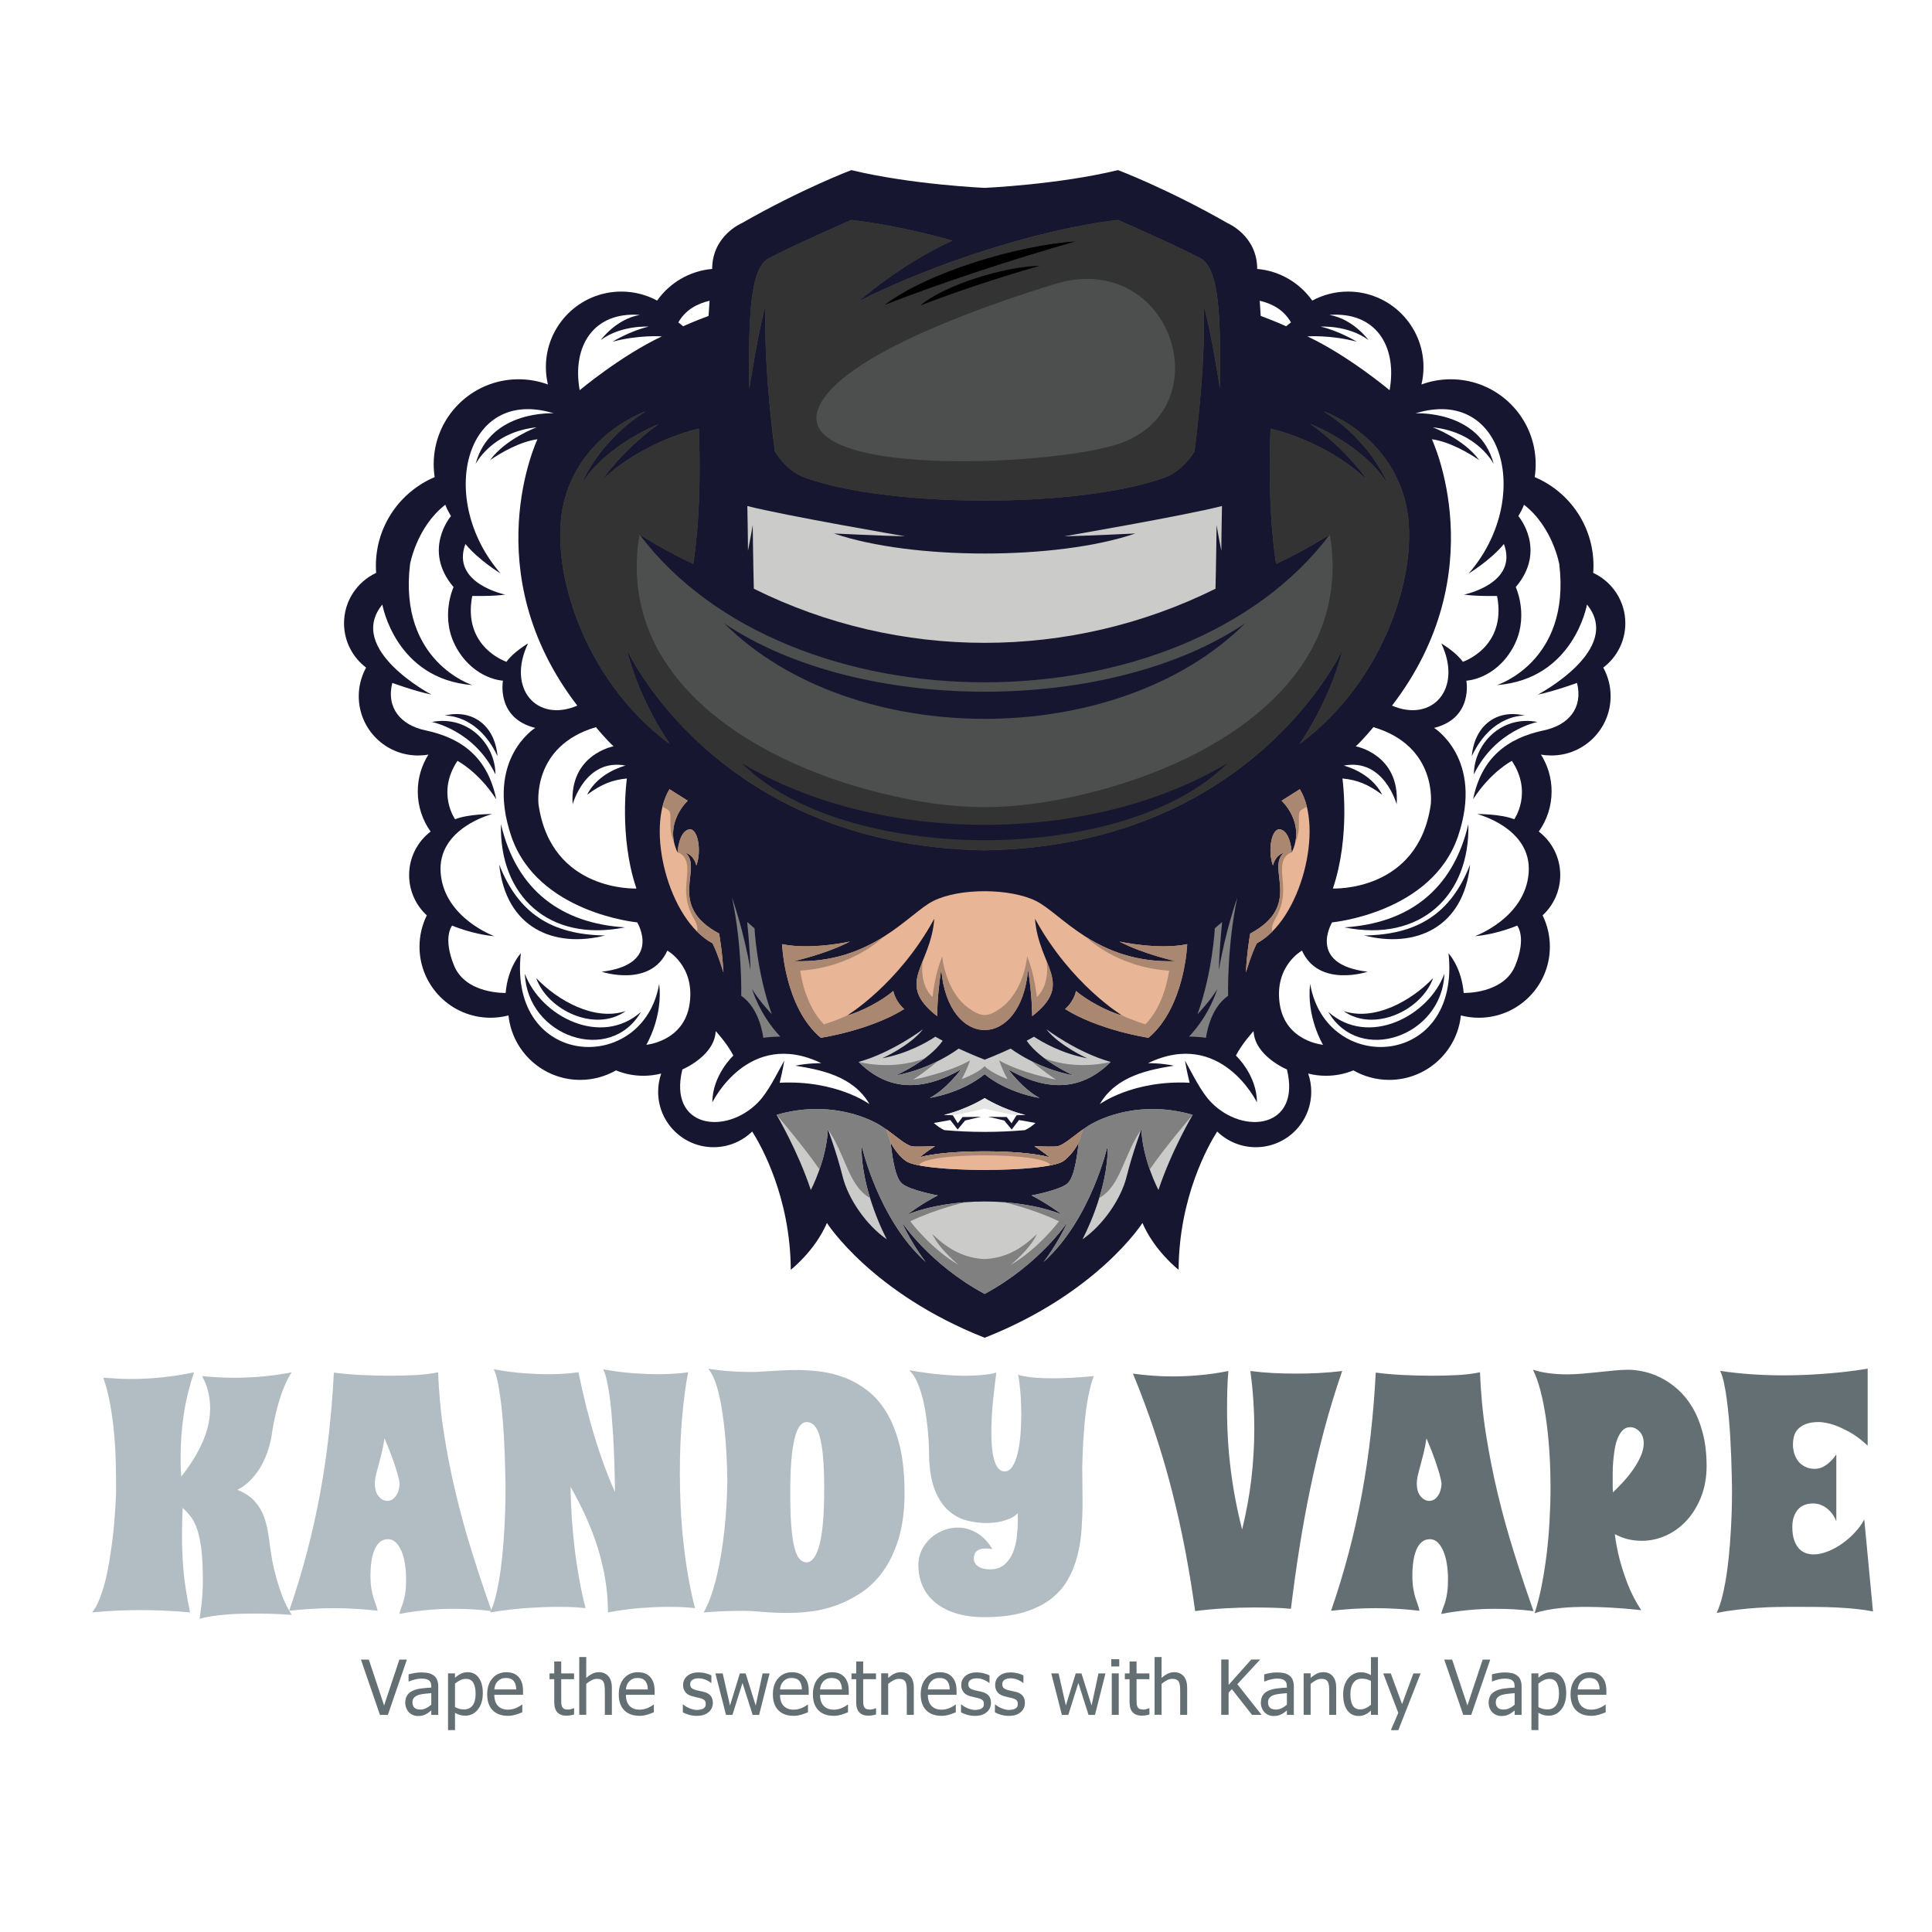 <?xml version="1.0" encoding="UTF-8"?> <!-- Generator: Adobe Illustrator 25.2.3, SVG Export Plug-In . SVG Version: 6.00 Build 0) --> <svg xmlns="http://www.w3.org/2000/svg" xmlns:xlink="http://www.w3.org/1999/xlink" version="1.1" id="Layer_1" x="0px" y="0px" viewBox="0 0 512 512" style="enable-background:new 0 0 512 512;" xml:space="preserve"> <style type="text/css"> .st0{fill:#B1BDC2;} .st1{fill:#636F73;} .st2{fill-rule:evenodd;clip-rule:evenodd;fill:#171630;} .st3{fill-rule:evenodd;clip-rule:evenodd;fill:#FFFFFF;} .st4{fill-rule:evenodd;clip-rule:evenodd;fill:#E5E5E4;} .st5{fill-rule:evenodd;clip-rule:evenodd;fill:#808080;} .st6{fill-rule:evenodd;clip-rule:evenodd;fill:#E8B696;} .st7{fill-rule:evenodd;clip-rule:evenodd;fill:#AA8770;} .st8{fill-rule:evenodd;clip-rule:evenodd;fill:#4D4E4E;} .st9{fill-rule:evenodd;clip-rule:evenodd;fill:#333333;} .st10{fill-rule:evenodd;clip-rule:evenodd;fill:#CBCBCA;} .st11{fill-rule:evenodd;clip-rule:evenodd;} </style> <g> <path class="st0" d="M77.32,427.96c-1.97-0.15-3.79-0.24-5.44-0.28c-1.65-0.04-3.21-0.07-4.66-0.07c-2.64,0-4.87,0.07-6.68,0.22 c-1.81,0.15-3.29,0.3-4.42,0.48c-1.33,0.2-2.41,0.44-3.22,0.7c0.12-0.9,0.23-1.76,0.35-2.59c0.12-0.83,0.21-1.65,0.28-2.46 c0.07-0.81,0.13-1.62,0.17-2.44s0.06-1.67,0.06-2.57c0-3.22-0.12-5.91-0.37-8.07c-0.25-2.16-0.6-3.95-1.07-5.38 c-0.46-1.42-1.03-2.58-1.7-3.48s-1.41-1.7-2.22-2.39c-0.06,1.31-0.1,2.57-0.13,3.79c-0.03,1.22-0.04,2.51-0.04,3.87 s0.03,2.77,0.09,4.22c0.06,1.45,0.16,3,0.3,4.63c0.15,1.64,0.36,3.38,0.65,5.22c0.29,1.84,0.65,3.82,1.09,5.94 c-1.1-0.09-2.34-0.19-3.7-0.3c-1.16-0.06-2.54-0.12-4.13-0.2c-1.6-0.07-3.35-0.11-5.27-0.11s-3.95,0.04-6.09,0.13 c-2.15,0.09-4.4,0.25-6.75,0.48c0.7-0.87,1.33-2,1.89-3.39s1.07-2.92,1.5-4.59c0.44-1.67,0.81-3.42,1.11-5.25 c0.3-1.83,0.57-3.63,0.81-5.4c0.52-4.15,0.87-8.57,1.04-13.28c0-2.47-0.03-5-0.09-7.62s-0.2-5.22-0.44-7.81 c-0.23-2.6-0.57-5.16-1.02-7.68c-0.45-2.52-1.07-4.92-1.85-7.18c1.22,0.09,2.42,0.17,3.61,0.24c1.19,0.07,2.39,0.11,3.61,0.11 c5.72,0,11.33-0.59,16.84-1.78c-1.28,3.77-2.19,7.51-2.74,11.21c-0.55,3.7-0.83,7.39-0.83,11.08c0,0.9,0.01,1.79,0.02,2.68 c0.01,0.89,0.07,1.78,0.15,2.68c2.47-3.13,4.36-6.21,5.68-9.23c1.32-3.02,1.98-5.98,1.98-8.88c0-1.48-0.17-2.92-0.5-4.33 s-0.88-2.81-1.63-4.2c1.45,0.15,2.89,0.25,4.33,0.33c1.44,0.07,2.88,0.11,4.33,0.11c2.5,0,4.99-0.12,7.49-0.35 c2.5-0.23,5.02-0.59,7.57-1.09c-0.49,0.75-0.94,1.56-1.35,2.42c-0.41,0.86-0.78,1.74-1.11,2.66c-0.33,0.91-0.64,1.84-0.91,2.76 c-0.28,0.93-0.52,1.81-0.72,2.66c-0.49,2-0.89,4.03-1.18,6.09c-0.32,2.03-0.86,3.96-1.61,5.79c-0.32,0.78-0.71,1.59-1.18,2.42 c-0.46,0.83-1,1.62-1.61,2.39c-0.61,0.77-1.3,1.5-2.07,2.18c-0.77,0.68-1.65,1.27-2.63,1.76c2.03,0.84,3.59,1.89,4.68,3.13 c1.09,1.25,1.91,2.66,2.46,4.24c0.55,1.58,0.94,3.31,1.18,5.18c0.23,1.87,0.52,3.84,0.87,5.9c0.32,1.74,0.73,3.48,1.22,5.22 c0.41,1.48,0.94,3.08,1.59,4.79C75.6,424.97,76.39,426.54,77.32,427.96z"></path> <path class="st0" d="M130.29,426.96c-1.8-0.23-3.53-0.39-5.2-0.48c-1.67-0.09-3.36-0.13-5.07-0.13c-4.61,0-9.34,0.45-14.19,1.35 c0.17-0.7,0.37-1.31,0.59-1.85c0.22-0.54,0.41-1.13,0.59-1.78c0.17-0.65,0.32-1.41,0.44-2.29c0.12-0.87,0.17-1.99,0.17-3.35 c0-1.39-0.1-2.72-0.3-3.98c-0.2-1.26-0.51-2.38-0.91-3.35c-0.41-0.97-0.91-1.75-1.5-2.33c-0.6-0.58-1.28-0.87-2.07-0.87 c-0.87,0-1.6,0.26-2.2,0.78c-0.6,0.52-1.07,1.23-1.44,2.13c-0.36,0.9-0.62,1.93-0.78,3.09c-0.16,1.16-0.24,2.39-0.24,3.7 c0,1.31,0.08,2.43,0.24,3.37c0.16,0.94,0.35,1.76,0.57,2.46s0.43,1.31,0.63,1.85c0.2,0.54,0.35,1.07,0.44,1.59 c-2-0.23-3.97-0.41-5.9-0.52c-1.93-0.12-3.85-0.17-5.77-0.17s-3.84,0.06-5.77,0.17c-1.93,0.12-3.92,0.29-5.98,0.52 c1.8-5.22,3.37-10.4,4.72-15.54s2.5-10.3,3.46-15.5c0.96-5.19,1.73-10.45,2.33-15.76c0.59-5.31,1.04-10.75,1.33-16.32 c2.15,0.29,4.5,0.5,7.07,0.63c2.57,0.13,5.2,0.2,7.9,0.2c2.29,0,4.52-0.06,6.68-0.17c2.16-0.12,4.16-0.36,5.98-0.74 c0.2,5.54,0.72,11,1.57,16.37c0.84,5.37,1.89,10.68,3.16,15.95s2.71,10.48,4.33,15.62C126.78,416.77,128.49,421.88,130.29,426.96z M105.91,393.18c-0.06-0.55-0.23-1.36-0.52-2.44c-0.26-0.93-0.65-2.16-1.18-3.68c-0.52-1.52-1.29-3.49-2.31-5.9 c-0.23,1.51-0.49,2.85-0.78,4.03s-0.57,2.23-0.83,3.18c-0.26,0.94-0.49,1.81-0.67,2.59c-0.19,0.78-0.28,1.52-0.28,2.22 c0,1.45,0.34,2.58,1.02,3.37c0.68,0.8,1.44,1.2,2.29,1.2c0.9,0,1.65-0.44,2.26-1.31S105.85,394.49,105.91,393.18z"></path> <path class="st0" d="M155.18,426.17c-0.55-0.06-1.2-0.12-1.96-0.17c-0.64-0.06-1.41-0.1-2.31-0.13c-0.9-0.03-1.93-0.04-3.09-0.04 c-2.26,0-4.91,0.1-7.94,0.3c-3.03,0.2-6.36,0.59-9.99,1.17c0.64-1.31,1.19-2.96,1.65-4.96c0.46-2,0.85-4.14,1.15-6.42 s0.54-4.59,0.72-6.94c0.17-2.35,0.3-4.54,0.39-6.57c0.09-2.03,0.14-3.79,0.15-5.27c0.01-1.48,0.02-2.5,0.02-3.05 c0-0.12-0.01-0.57-0.02-1.35s-0.04-1.8-0.06-3.05c-0.03-1.25-0.07-2.68-0.13-4.29s-0.14-3.29-0.24-5.03 c-0.1-1.74-0.23-3.5-0.39-5.27c-0.16-1.77-0.35-3.44-0.57-5s-0.46-2.98-0.74-4.24c-0.28-1.26-0.6-2.26-0.98-2.98 c2.93,0.52,5.6,0.87,8.01,1.04c2.41,0.17,4.56,0.26,6.44,0.26c1.28,0,2.42-0.03,3.42-0.09c1-0.06,1.83-0.12,2.5-0.17 c0.78-0.09,1.48-0.17,2.09-0.26c1.25,6.15,2.67,11.85,4.27,17.1c1.6,5.25,3.39,10.13,5.4,14.62v-1.78 c-0.09-4.73-0.25-9.14-0.48-13.23c-0.12-1.74-0.25-3.5-0.39-5.27c-0.15-1.77-0.33-3.44-0.54-5c-0.22-1.57-0.46-2.98-0.74-4.24 c-0.28-1.26-0.6-2.26-0.98-2.98c2.9,0.52,5.58,0.87,8.03,1.04c2.45,0.17,4.62,0.26,6.51,0.26c1.28,0,2.42-0.03,3.42-0.09 c1-0.06,1.83-0.12,2.5-0.17c0.78-0.09,1.48-0.17,2.09-0.26c-0.35,1.62-0.65,3.44-0.91,5.44s-0.49,4.13-0.7,6.4 c-0.2,2.26-0.36,4.64-0.46,7.14c-0.1,2.5-0.15,5.06-0.15,7.7c0,2.99,0.07,6.03,0.22,9.12c0.14,3.09,0.38,6.17,0.72,9.23 c0.33,3.06,0.75,6.07,1.26,9.01c0.51,2.95,1.11,5.77,1.81,8.47c-0.52-0.06-1.15-0.12-1.87-0.17c-0.61-0.06-1.35-0.1-2.22-0.13 c-0.87-0.03-1.86-0.04-2.96-0.04c-2.09,0-4.5,0.1-7.22,0.3c-2.73,0.2-5.66,0.59-8.79,1.17c0-2.99-0.24-5.91-0.72-8.77 c-0.48-2.86-1.15-5.67-2.02-8.44c-0.87-2.77-1.92-5.49-3.13-8.16s-2.57-5.31-4.05-7.92c0.03,2.73,0.14,5.48,0.33,8.27 c0.19,2.79,0.45,5.54,0.78,8.27c0.33,2.73,0.74,5.41,1.22,8.03C153.99,421.21,154.54,423.74,155.18,426.17z"></path> <path class="st0" d="M239.71,395.58c0,4.73-0.52,8.79-1.57,12.19c-1.04,3.39-2.42,6.28-4.13,8.64c-1.71,2.37-3.66,4.27-5.83,5.7 c-2.18,1.44-4.39,2.55-6.64,3.35c-2.25,0.8-4.45,1.33-6.59,1.59c-2.15,0.26-4.05,0.39-5.7,0.39c-2.81,0-5.22-0.09-7.2-0.28 c-1.99-0.19-3.63-0.28-4.94-0.28c-1.48,0-3.12,0.03-4.92,0.09c-1.8,0.06-3.7,0.17-5.7,0.35c0.78-1.42,1.47-3.01,2.07-4.77 c0.59-1.75,1.11-3.59,1.54-5.51c0.44-1.92,0.81-3.85,1.11-5.81c0.3-1.96,0.56-3.85,0.76-5.68c0.46-4.29,0.73-8.71,0.78-13.23 c-0.06-4.5-0.28-8.72-0.65-12.67c-0.17-1.68-0.39-3.37-0.63-5.07c-0.25-1.7-0.54-3.31-0.89-4.83s-0.76-2.89-1.24-4.11 c-0.48-1.22-1.04-2.19-1.68-2.92c2.15,0.35,4.19,0.58,6.11,0.7c1.93,0.12,3.63,0.17,5.11,0.17c0.96,0,1.89-0.03,2.79-0.09 c0.9-0.06,1.83-0.12,2.79-0.17c0.96-0.06,1.98-0.12,3.07-0.17c1.09-0.06,2.31-0.09,3.68-0.09c1.97,0,4.05,0.14,6.25,0.41 c2.19,0.28,4.34,0.82,6.44,1.63c2.1,0.81,4.11,1.96,6.03,3.44c1.92,1.48,3.6,3.42,5.05,5.83c1.45,2.41,2.6,5.35,3.46,8.81 C239.28,386.66,239.71,390.79,239.71,395.58z M218.42,394.62c0-3.39-0.1-6.22-0.3-8.49c-0.2-2.26-0.5-4.08-0.89-5.46 c-0.39-1.38-0.88-2.36-1.46-2.94s-1.25-0.87-2-0.87c-0.67,0-1.27,0.34-1.81,1.02c-0.54,0.68-0.99,1.78-1.37,3.29 c-0.38,1.51-0.67,3.45-0.87,5.81c-0.2,2.37-0.3,5.23-0.3,8.6c0,3.54,0.09,6.49,0.28,8.86c0.19,2.37,0.46,4.26,0.83,5.68 s0.81,2.43,1.35,3.02c0.54,0.6,1.17,0.89,1.89,0.89c1.42,0,2.55-1.55,3.4-4.66C218,406.27,218.42,401.35,218.42,394.62z"></path> <path class="st0" d="M289.89,364.67c-0.38,0.93-0.71,1.99-1,3.18c-0.29,1.19-0.54,2.44-0.76,3.74s-0.4,2.65-0.54,4.03 c-0.15,1.38-0.26,2.71-0.35,3.98c-0.23,3.05-0.38,6.18-0.43,9.4c0,1.42,0.01,2.88,0.04,4.37c0.03,1.5,0.04,3.01,0.04,4.55 c0,2.44-0.09,4.89-0.26,7.36c-0.17,2.47-0.55,4.83-1.13,7.09c-0.58,2.26-1.44,4.38-2.57,6.35c-1.13,1.97-2.66,3.69-4.59,5.14 c-1.93,1.45-4.31,2.6-7.14,3.44s-6.25,1.26-10.25,1.26c-3.05,0-5.68-0.37-7.9-1.11c-2.22-0.74-4.05-1.74-5.48-3 c-1.44-1.26-2.5-2.73-3.18-4.4s-1.02-3.43-1.02-5.29c0-1.39,0.29-2.7,0.87-3.92s1.36-2.27,2.33-3.16c0.97-0.88,2.09-1.58,3.35-2.09 s2.56-0.76,3.9-0.76c1.71,0,3.37,0.45,4.96,1.35s3,2.35,4.22,4.35c-0.32-0.06-0.63-0.1-0.94-0.13s-0.59-0.04-0.85-0.04 c-2.09,0-3.13,0.9-3.13,2.7c0,0.84,0.38,1.52,1.15,2.05c0.77,0.52,1.81,0.78,3.11,0.78c1.6,0,2.88-0.42,3.85-1.26 c0.97-0.84,1.72-1.9,2.24-3.18c0.52-1.28,0.87-2.68,1.04-4.2c0.17-1.52,0.26-2.98,0.26-4.37v-1.87c-0.55,0.58-1.21,1.04-1.96,1.37 c-0.75,0.33-1.52,0.59-2.31,0.78c-0.78,0.19-1.54,0.31-2.26,0.37c-0.73,0.06-1.33,0.09-1.83,0.09c-1.74,0-3.49-0.23-5.24-0.7 c-1.76-0.46-3.35-1.33-4.79-2.61c-1.44-1.28-2.62-3.05-3.55-5.33c-0.93-2.28-1.45-5.23-1.57-8.86c0-0.14-0.01-0.7-0.02-1.68 c-0.01-0.97-0.07-2.18-0.17-3.61c-0.1-1.44-0.26-3.01-0.48-4.72c-0.22-1.71-0.52-3.39-0.91-5.05c-0.39-1.65-0.89-3.18-1.48-4.59 c-0.6-1.41-1.33-2.52-2.2-3.33c3.08,0.52,5.82,0.89,8.25,1.11c2.42,0.22,4.55,0.33,6.38,0.33c1.42,0,2.66-0.04,3.72-0.11 c1.06-0.07,1.94-0.17,2.63-0.28c0.81-0.12,1.51-0.26,2.09-0.44c-0.15,1.19-0.3,2.44-0.46,3.76c-0.16,1.32-0.3,2.66-0.44,4 c-0.13,1.35-0.23,2.71-0.3,4.07s-0.11,2.68-0.11,3.96c0,1.45,0.06,2.81,0.17,4.07c0.12,1.26,0.31,2.37,0.59,3.31 c0.28,0.94,0.64,1.68,1.09,2.22c0.45,0.54,1.01,0.8,1.68,0.8c0.81,0,1.5-0.44,2.07-1.33c0.57-0.88,1.02-2.05,1.37-3.48 c0.35-1.44,0.59-3.05,0.74-4.85c0.14-1.8,0.22-3.6,0.22-5.4c0-2.09-0.08-4.08-0.24-5.99c-0.16-1.9-0.36-3.43-0.59-4.59 c0.52,0.2,1.2,0.36,2.04,0.48c0.73,0.15,1.68,0.26,2.85,0.35c1.17,0.09,2.63,0.13,4.37,0.13c1.39,0,2.98-0.04,4.77-0.13 S287.66,364.91,289.89,364.67z"></path> <path class="st1" d="M355.69,363.33c-1.8,5.22-3.39,10.45-4.79,15.69c-1.39,5.24-2.63,10.48-3.72,15.73 c-1.09,5.25-2.04,10.51-2.87,15.78s-1.56,10.54-2.2,15.82c-1.51-0.14-3.08-0.24-4.7-0.28c-1.63-0.04-3.29-0.07-5.01-0.07 c-2.7,0-5.38,0.08-8.05,0.24c-2.67,0.16-5.21,0.4-7.62,0.72c-0.73-5.31-1.59-10.6-2.59-15.86c-1-5.27-2.17-10.53-3.5-15.78 c-1.33-5.25-2.87-10.48-4.59-15.69c-1.73-5.21-3.66-10.41-5.81-15.6c1.74,0.23,3.47,0.41,5.2,0.54c1.73,0.13,3.46,0.2,5.2,0.2 c2.52,0,5.02-0.12,7.49-0.35c2.47-0.23,4.93-0.59,7.4-1.09c-0.15,1.71-0.24,3.4-0.28,5.07c-0.04,1.67-0.07,3.33-0.07,4.98 c0,5.57,0.33,11,1,16.28c0.67,5.28,1.67,10.5,3,15.67c1.1-4.5,1.92-8.96,2.44-13.38c0.52-4.42,0.78-8.86,0.78-13.3 c0-5.11-0.35-10.21-1.04-15.32c2,0.26,4,0.44,6.01,0.54c2,0.1,4.03,0.15,6.09,0.15c2,0,4.02-0.05,6.05-0.15 C351.54,363.77,353.6,363.59,355.69,363.33z"></path> <path class="st1" d="M406.4,426.96c-1.8-0.23-3.53-0.39-5.2-0.48c-1.67-0.09-3.36-0.13-5.07-0.13c-4.61,0-9.34,0.45-14.19,1.35 c0.17-0.7,0.37-1.31,0.59-1.85c0.22-0.54,0.41-1.13,0.59-1.78s0.32-1.41,0.44-2.29c0.12-0.87,0.17-1.99,0.17-3.35 c0-1.39-0.1-2.72-0.3-3.98c-0.2-1.26-0.51-2.38-0.91-3.35c-0.41-0.97-0.91-1.75-1.5-2.33c-0.59-0.58-1.28-0.87-2.07-0.87 c-0.87,0-1.6,0.26-2.2,0.78c-0.6,0.52-1.07,1.23-1.44,2.13c-0.36,0.9-0.62,1.93-0.78,3.09c-0.16,1.16-0.24,2.39-0.24,3.7 c0,1.31,0.08,2.43,0.24,3.37c0.16,0.94,0.35,1.76,0.57,2.46s0.43,1.31,0.63,1.85s0.35,1.07,0.44,1.59c-2-0.23-3.97-0.41-5.9-0.52 c-1.93-0.12-3.85-0.17-5.77-0.17s-3.84,0.06-5.77,0.17c-1.93,0.12-3.92,0.29-5.98,0.52c1.8-5.22,3.37-10.4,4.72-15.54 c1.35-5.14,2.5-10.3,3.46-15.5c0.96-5.19,1.73-10.45,2.33-15.76c0.59-5.31,1.04-10.75,1.33-16.32c2.15,0.29,4.5,0.5,7.07,0.63 c2.57,0.13,5.2,0.2,7.9,0.2c2.29,0,4.52-0.06,6.68-0.17c2.16-0.12,4.16-0.36,5.98-0.74c0.2,5.54,0.72,11,1.57,16.37 s1.89,10.68,3.16,15.95c1.26,5.27,2.71,10.48,4.33,15.62C402.89,416.77,404.6,421.88,406.4,426.96z M382.03,393.18 c-0.06-0.55-0.23-1.36-0.52-2.44c-0.26-0.93-0.65-2.16-1.17-3.68c-0.52-1.52-1.29-3.49-2.31-5.9c-0.23,1.51-0.49,2.85-0.78,4.03 s-0.57,2.23-0.83,3.18c-0.26,0.94-0.49,1.81-0.67,2.59c-0.19,0.78-0.28,1.52-0.28,2.22c0,1.45,0.34,2.58,1.02,3.37 s1.44,1.2,2.29,1.2c0.9,0,1.65-0.44,2.26-1.31S381.97,394.49,382.03,393.18z"></path> <path class="st1" d="M452.27,388.4c0,3.08-0.49,5.84-1.46,8.29c-0.97,2.45-2.26,4.54-3.85,6.27c-1.6,1.73-3.42,3.05-5.48,3.98 c-2.06,0.93-4.19,1.39-6.4,1.39c-1.22,0-2.42-0.14-3.61-0.41c-1.19-0.28-2.37-0.73-3.53-1.37c0.26,2.15,0.68,4.35,1.26,6.62 c0.49,1.94,1.2,4.11,2.11,6.51c0.91,2.39,2.12,4.74,3.63,7.03c-2.96-0.32-5.62-0.54-7.99-0.67c-2.37-0.13-4.5-0.2-6.42-0.2 c-2.58,0-4.75,0.09-6.51,0.26c-1.76,0.17-3.18,0.38-4.29,0.61c-1.28,0.26-2.29,0.54-3.05,0.83c0.72-2.23,1.35-4.67,1.87-7.31 c0.52-2.64,0.96-5.4,1.31-8.27c0.35-2.87,0.61-5.81,0.78-8.81c0.17-3,0.26-5.98,0.26-8.94c0-3.22-0.1-6.38-0.3-9.47 c-0.2-3.09-0.5-5.99-0.89-8.71c-0.39-2.71-0.88-5.19-1.46-7.42c-0.58-2.23-1.25-4.11-2-5.61c1.39,0.43,2.85,0.75,4.38,0.94 c1.52,0.19,3.07,0.28,4.63,0.28c1.42,0,2.85-0.07,4.29-0.2s2.85-0.27,4.24-0.41c1.39-0.15,2.74-0.28,4.05-0.41 c1.31-0.13,2.52-0.2,3.66-0.2c1.22,0,2.58,0.16,4.07,0.48c1.49,0.32,3.01,0.86,4.55,1.63c1.54,0.77,3.03,1.79,4.48,3.07 c1.45,1.28,2.74,2.86,3.87,4.74c1.13,1.89,2.04,4.11,2.72,6.66C451.89,382.11,452.25,385.06,452.27,388.4z M427.46,395.49 c0.73-0.7,1.56-1.55,2.5-2.55c0.94-1,1.83-2.09,2.68-3.26c0.84-1.18,1.54-2.39,2.11-3.63c0.57-1.25,0.85-2.44,0.85-3.57 c0-1.31-0.37-2.34-1.11-3.11c-0.74-0.77-1.56-1.15-2.46-1.15c-0.81,0-1.49,0.28-2.02,0.83c-0.54,0.55-0.98,1.27-1.33,2.15 c-0.35,0.88-0.61,1.87-0.78,2.96c-0.17,1.09-0.3,2.16-0.39,3.22c-0.09,1.06-0.13,2.04-0.13,2.96s0,1.63,0,2.15 c0,0.49,0,0.99,0,1.48S427.41,394.97,427.46,395.49z"></path> <path class="st1" d="M496.36,427.04c-1.51-0.29-3.05-0.52-4.64-0.67c-1.58-0.16-3.25-0.28-5-0.37c-1.76-0.09-3.63-0.14-5.62-0.15 c-1.99-0.01-4.14-0.02-6.46-0.02c-1.1,0-2.42,0.01-3.94,0.04c-1.52,0.03-3.16,0.1-4.92,0.22c-1.76,0.12-3.56,0.28-5.42,0.5 c-1.86,0.22-3.67,0.5-5.44,0.85c0.64-1.31,1.19-2.95,1.65-4.94c0.46-1.99,0.85-4.1,1.15-6.33s0.54-4.51,0.72-6.83 c0.17-2.32,0.3-4.48,0.39-6.48c0.09-2,0.14-3.74,0.15-5.2c0.01-1.46,0.02-2.47,0.02-3.03c0-0.12-0.01-0.57-0.02-1.35 c-0.02-0.78-0.04-1.8-0.07-3.05c-0.03-1.25-0.07-2.68-0.13-4.29c-0.06-1.61-0.14-3.29-0.24-5.03c-0.1-1.74-0.23-3.5-0.39-5.27 c-0.16-1.77-0.35-3.45-0.57-5.03c-0.22-1.58-0.46-3-0.74-4.27c-0.28-1.26-0.6-2.27-0.98-3.03c2.84,0.41,5.64,0.7,8.4,0.89 c2.76,0.19,5.42,0.28,8.01,0.28c3.16,0,6.12-0.09,8.88-0.26s5.17-0.38,7.23-0.61c2.41-0.26,4.6-0.57,6.57-0.91v20.41 c-1.68-1.57-3.29-2.77-4.83-3.61s-2.9-1.46-4.09-1.87c-1.39-0.46-2.7-0.72-3.92-0.78c-1.45,0-2.63,0.18-3.55,0.54 c-0.91,0.36-1.62,0.83-2.13,1.39c-0.51,0.57-0.85,1.21-1.02,1.92c-0.17,0.71-0.26,1.43-0.26,2.16c0,0.75,0.11,1.51,0.33,2.26 c0.22,0.75,0.56,1.44,1.02,2.05s1.07,1.11,1.81,1.5c0.74,0.39,1.62,0.59,2.63,0.59c0.84,0,1.61-0.2,2.31-0.59 c0.7-0.39,1.29-0.83,1.78-1.33c0.58-0.55,1.12-1.19,1.61-1.92v17.71c-0.46-1.1-1.01-1.97-1.63-2.61c-0.62-0.64-1.23-1.11-1.83-1.42 c-0.6-0.3-1.13-0.49-1.61-0.57c-0.48-0.07-0.81-0.11-0.98-0.11c-1.89,0-3.29,0.58-4.22,1.74c-0.93,1.16-1.39,2.66-1.39,4.48 c0,1.33,0.15,2.47,0.46,3.39c0.3,0.93,0.71,1.68,1.22,2.26s1.1,1,1.79,1.26c0.68,0.26,1.4,0.39,2.15,0.39 c1.16,0,2.41-0.26,3.74-0.78c1.33-0.52,2.62-1.22,3.85-2.09c1.23-0.87,2.36-1.86,3.4-2.98c1.03-1.12,1.85-2.26,2.46-3.42 L496.36,427.04z"></path> </g> <g> <path class="st2" d="M260.94,49.79c0,0,19.46-0.86,35.35-4.71c0,0,13.08,4.93,29.04,14.06c0,0,7.84,3.29,7.84,12.13 c6.02,0.52,11.28,3.72,14.59,8.39c2.82-1.52,6.05-2.39,9.48-2.39c11.05,0,20,8.95,20,20c0,1.59-0.19,3.14-0.54,4.62 c2.42-0.89,5.04-1.38,7.77-1.38c12.42,0,22.5,10.07,22.5,22.5c0,1.17-0.09,2.31-0.26,3.43c9.16,3.86,15.58,12.92,15.58,23.49 c0,0.64-0.02,1.27-0.07,1.89c5.02,2.34,8.51,7.44,8.51,13.35c0,4.8-2.3,9.06-5.85,11.75c1.24,2.25,1.95,4.83,1.95,7.58 c0,8.68-7.03,15.71-15.71,15.71c-0.94,0-1.86-0.08-2.75-0.24c1.79,2.83,2.82,6.18,2.82,9.77c0,3.96-1.26,7.63-3.4,10.63 c3.46,2.65,5.69,6.83,5.69,11.53c0,4.22-1.8,8.03-4.68,10.68c1.24,2.51,1.93,5.33,1.93,8.31c0,10.4-8.43,18.82-18.82,18.82 c-1.64,0-3.24-0.21-4.76-0.61c-1.01,9.6-9.13,17.08-19,17.08c-3.46,0-6.7-0.92-9.49-2.52c-2.24,0.92-4.69,1.43-7.26,1.43 c-1.63,0-3.21-0.2-4.72-0.59c0.53,1.51,0.81,3.14,0.81,4.83c0,8.11-6.58,14.69-14.69,14.69c-3.98,0-7.59-1.59-10.24-4.16 c-2.3,3.62-10.12,17.35-10.22,36.64c0,0-6.37-4.93-9.58-12.4c0,0-11.82,18.59-41.81,30.42c-29.98-11.82-41.81-30.42-41.81-30.42 c-3.21,7.46-9.58,12.4-9.58,12.4c-0.1-19.29-7.92-33.02-10.22-36.64c-2.65,2.57-6.26,4.16-10.24,4.16 c-8.11,0-14.69-6.58-14.69-14.69c0-1.69,0.29-3.32,0.81-4.83c-1.51,0.38-3.09,0.59-4.72,0.59c-2.57,0-5.02-0.51-7.26-1.43 c-2.8,1.6-6.04,2.52-9.49,2.52c-9.87,0-17.99-7.48-19-17.08c-1.52,0.4-3.11,0.61-4.76,0.61c-10.4,0-18.82-8.43-18.82-18.82 c0-2.98,0.7-5.8,1.93-8.31c-2.88-2.65-4.68-6.46-4.68-10.68c0-4.7,2.23-8.87,5.69-11.53c-2.14-3-3.4-6.66-3.4-10.63 c0-3.59,1.04-6.94,2.82-9.77c-0.89,0.16-1.81,0.24-2.75,0.24c-8.68,0-15.71-7.03-15.71-15.71c0-2.75,0.71-5.33,1.95-7.58 c-3.55-2.69-5.85-6.95-5.85-11.75c0-5.91,3.48-11,8.51-13.35c-0.05-0.62-0.07-1.25-0.07-1.89c0-10.56,6.43-19.62,15.58-23.49 c-0.17-1.12-0.26-2.26-0.26-3.43c0-12.42,10.07-22.5,22.5-22.5c2.73,0,5.35,0.49,7.77,1.38c-0.35-1.48-0.54-3.03-0.54-4.62 c0-11.05,8.95-20,20-20c3.43,0,6.66,0.86,9.48,2.39c3.3-4.67,8.56-7.87,14.59-8.39c0-8.84,7.84-12.13,7.84-12.13 c15.95-9.12,29.04-14.06,29.04-14.06C241.49,48.93,260.94,49.79,260.94,49.79"></path> <path class="st3" d="M260.94,291c0,0-4.36,2.85-10.77,4.47l2.33,0.08l1.32,2.14l1.28-1.67h0.95c1.41,0,2.62-0.06,3.96-0.09 l-4.25,1.02l-1.98,2.38l-1.94-2.51l-4.37,0.78c0.76,0.68,1.77,1.45,2.81,1.9c7.17,0.62,14.16,0.62,21.33,0 c1.04-0.46,2.04-1.23,2.81-1.9l-4.37-0.78l-1.94,2.51l-1.98-2.38l-4.25-1.02c1.34,0.03,2.55,0.09,3.96,0.09h0.95l1.28,1.67 l1.32-2.14l2.33-0.08C265.31,293.85,260.94,291,260.94,291"></path> <path class="st4" d="M260.94,291c0,0-4.36,2.85-10.77,4.47l2.33,0.08c3.66-0.54,8.44-1.77,8.44-1.77s4.78,1.24,8.44,1.77l2.33-0.08 C265.31,293.85,260.94,291,260.94,291"></path> <path class="st5" d="M199.95,246.01c0,0,0.57,11.59,4.59,22.78c0,0-3.62-3.84-5.22-6.66c0,0,1.87,6.66,7.46,12.57 c0,0-3.04,0.06-4.5,0.34c0,0-0.8-7.69-5.85-11.13c0,0,0.32-13.08-2.44-26.05c0,0,3.21,9.07,4.88,19.22c0,0,0-4.16-0.86-12.74 L199.95,246.01z"></path> <path class="st3" d="M230.42,292.61c0,0-8.73-6.43-23.8-5.67c0.8-3.21,1.23-5.87,1.23-5.87c-1.98,3.48-4.22,8.28-6.95,11.07 c-8.62,8.82-23.86,6.78-20.07-8.72c0,0,8.55-3.56,8.84-10.16c0,0,3.01,3.21,4.68,6.48c0,0-5.57,5.16-5.57,12.4 c0,0,9.53-19.68,28.87-10.39c0,0-3.33-0.06-6.87,0.67C217.22,283.47,226.07,285.05,230.42,292.61"></path> <path class="st6" d="M182.27,212.2c0,0-6.49,5.85-2.7,13.72c0,0,0.26-5.28,2.84-6.08c2.58-0.8,3.59,5.77,2.12,9.55 c0,0-0.38-2.56-2.84-3.4c4.73,4.18-5.16,13.92,8.88,21.41c0,0,0.86,4.65,1.15,10.33c0,0-1.55-5.16-2.9-7.75 c-11.73-6.26-17.79-30.49-11.39-40.83L182.27,212.2z"></path> <path class="st7" d="M179.57,225.92c0,0,0.26-5.28,2.84-6.08c2.58-0.8,3.59,5.77,2.12,9.55c0,0-0.38-2.56-2.84-3.4 c4.73,4.18-5.16,13.92,8.88,21.41c0,0,0.86,4.65,1.15,10.33c0,0-1.55-5.16-2.9-7.75c-1.46-0.78-2.84-1.84-4.12-3.13 c0.23-0.84,0.06-1.89-0.7-3.19c-3.44-5.91-1.72-10.01-1.86-13.69C182,226.3,179.57,225.92,179.57,225.92"></path> <path class="st3" d="M142.43,116.41c0,0-16.69,35.12,10.56,70.59c-10.71,4.58-18.77-4.49-13.06-16.47c0,0-3.79,2.18-5.71,4.85 c0,0-11.71-3.84-9.07-17.44c0,0,5.74,0.11,8.75-0.37c0,0-14.47-2.91-10.56-13.41c3.54,4.33,9.33,7.82,9.33,7.82 c-16.96-19.49-9.61-49.74,14.09-42.44c0,0-16.93-0.98-20.72,13.43c0,0,4.25-8.49,16.18-9.73c0,0-8.18,3.01-12.34,8.69 C132.73,120,137.8,117.02,142.43,116.41"></path> <path class="st3" d="M153.62,103.41c0,0,10.96-9.18,21.78-14.26c0,0-6.08-0.46-13.08,1.41c0,0,4.71-2.9,9.56-3.99 c0,0-7.14-0.49-12.65,3.53c0,0,4.03-5.58,10.34-6.64C157.38,82.52,151.53,91.63,153.62,103.41"></path> <path class="st3" d="M188.04,79.7c0,0-0.14,2.21-0.26,4.02c0,0-4.53,1.69-6.74,2.75c0,0-0.72-0.63-1.28-1.03 C181.7,82.1,184.65,80.52,188.04,79.7"></path> <path class="st3" d="M119.51,136.77c0,0-7.69,8.95,0.69,18.82c0,0-3.85,8.21,0.92,16.36c4.76,8.15,12.17,8.44,12.17,8.44 s-1.89,9.93,8.55,12.51c0,0-13.26,8.21-6.37,28.64s33.4,22.9,33.4,22.9s6.77,11.13-9.41,13.08c0,0,12.94,4.33,17.39-5.6 c0,0,7.35,4.02,5.91,14.06c-1.43,10.04-11.48,10.9-11.48,10.9s4.45-7.37,3.41-16.15c-4.19,24.35-40.01,22.53-36.67-8.09 c0,0-3.44,3.62-4.02,10.5c0,0-10.56,0.34-13.66-7.23c-3.1-7.58-0.52-10.62-0.52-10.62s5.28,2.3,11.19,2.81 c0,0-13.31-4.82-14.23-16.76c-0.92-11.94,13.66-15.61,13.66-15.61s-6.2-0.06-9.84,1.38c0,0-4.99-7.03,0.63-15.47 c0,0,5.51,2.81,10.27,10.16c-2.2-10.85-8.88-16.17-18.76-18.25c-6.44-1.35-10.45-5.88-8.78-12.57c0,0,5.74,2.12,10.39,3.1 c0,0-22.78-11.94-13.03-23.87c0,0,3.44,19.74,23.87,21.35c0,0-19.63-6.2-16.53-32.02c0,0,1.72-9.87,9.35-15.78 C118.37,134.79,119.01,135.93,119.51,136.77"></path> <path class="st3" d="M166.13,206.31c0,0-2.18,15.27,2.53,29.15c0,0-22.61,1.03-25.94-22.27c0,0-1.95-15.44,15.21-20.49 c0,0,2.75,3.36,4.68,5.08c0,0-11.76,2.12-10.85,15.38c0,0,3.33-12.31,14.03-10.27c0,0-7.2,1.69-10.19,7.72 C159.29,207.86,162.23,206.67,166.13,206.31"></path> <path class="st2" d="M132.76,218.39c4.12,17.72,16.19,26.34,32.88,27.37C145.29,249.85,132.27,237.19,132.76,218.39"></path> <path class="st2" d="M132.3,229.12c5.08,13.07,14.04,18.59,28.05,18.79C146.86,251.33,134.05,245.99,132.3,229.12"></path> <path class="st2" d="M139.1,258.07c0.63,16.64,22.56,24.22,30.76,10.1C159.19,277.59,143.31,269.32,139.1,258.07"></path> <path class="st2" d="M142.09,259.19c3.09,8.66,15.78,14.49,23.73,8.75C157.54,270.69,147.79,265.17,142.09,259.19"></path> <path class="st2" d="M114.43,191.33c0,0,11.19,2.12,16.87,13.89C131.24,197.05,123.93,189.49,114.43,191.33"></path> <path class="st2" d="M117.76,189.65c0.2,0,8.75-0.52,14.09,10.73C131.09,192.02,124.99,187.84,117.76,189.65"></path> <path class="st8" d="M296.29,58.28c0,0,17.04,7.52,21.92,10.21c4.88,2.7,5.34,15.21,5.11,34.6c0,0-2.41-15.55-4.36-22.27 c0,0,0.92,12.85-2.41,38.79c0,0-2.81,5.16-8.21,7.06c-22.73,7.98-72.07,7.98-94.8,0c-5.39-1.89-8.21-7.06-8.21-7.06 c-3.33-25.94-2.41-38.79-2.41-38.79c-1.95,6.71-4.36,22.27-4.36,22.27c-0.23-19.4,0.23-31.91,5.11-34.6 c4.88-2.7,21.92-10.21,21.92-10.21c10.17,1.19,20.08,3.6,26.81,5.49c-13.55,6.09-24.84,16.06-24.84,16.06 C246.87,70.07,274.81,60.8,296.29,58.28"></path> <path class="st9" d="M297.45,117.28c26.3-10.04,12.67-51.46-18.14-41.95c-15.99,4.93-48.33,16.03-59.25,28.07 C198.12,127.58,280,123.94,297.45,117.28 M260.94,132.67c-13.62,0-33.93-1.25-47.4-5.99c-5.39-1.89-8.21-7.06-8.21-7.06 l-1.52-13.85c-1.49-16.67-0.89-24.94-0.89-24.94c-1.95,6.71-4.36,22.27-4.36,22.27c-0.23-19.4,0.23-31.91,5.11-34.6 c4.88-2.7,21.92-10.21,21.92-10.21c10.17,1.19,20.08,3.6,26.81,5.49c-13.55,6.09-24.84,16.06-24.84,16.06 c19.31-9.75,47.25-19.03,68.73-21.55c0,0,17.04,7.52,21.92,10.21c4.88,2.7,5.34,15.21,5.11,34.6c0,0-2.41-15.55-4.36-22.27 c0.23,3.29,0.14,14.18-1.08,26.91c-0.18,1.86-1.1,11.51-1.44,12.06c-1.75,2.92-4.75,5.7-8.11,6.88 C296.98,130.67,278.96,132.67,260.94,132.67z"></path> <path class="st10" d="M300.88,141.38c0,0-13.08,0.63-18.88,0.75c0,0,32.08-5.51,41.84-8.03c0,0-0.17,8.32-0.17,11.88 c0,0-0.92-4.65-1.26-6.83c0,0-0.12,10.33-0.29,16.87c-38.53,19.12-83.82,19.12-122.35,0c-0.17-6.54-0.29-16.87-0.29-16.87 c-0.34,2.18-1.26,6.83-1.26,6.83c0-3.56-0.17-11.88-0.17-11.88c9.76,2.52,41.84,8.03,41.84,8.03c-5.8-0.11-18.88-0.75-18.88-0.75 C241.71,148.46,280.18,148.46,300.88,141.38"></path> <path class="st8" d="M352.42,141.66c0,0-7.63,4.82-14.23,7.75c0,0-2.41-12.97-1.49-35.81c0,0,14.29,2.93,25.65,13.6 c0,0-5.45-8.03-15.09-14.86c0,0,14.17,5.51,20.54,16.01c0,0-4.25-11.3-17.04-19.34c0,0,16.24,5.39,21.35,22.73 c5.11,17.33-4.59,48.49-27.78,65.48c0,0,8.03-11.13,11.48-25.14c0,0-23.64,52.11-94.86,53.26c-71.22-1.15-94.86-53.26-94.86-53.26 c3.44,14,11.48,25.14,11.48,25.14c-23.18-16.99-32.88-48.15-27.78-65.48c5.11-17.33,21.35-22.73,21.35-22.73 c-12.8,8.03-17.04,19.34-17.04,19.34c6.37-10.5,20.54-16.01,20.54-16.01c-9.64,6.83-15.09,14.86-15.09,14.86 c11.36-10.67,25.65-13.6,25.65-13.6c0.92,22.84-1.49,35.81-1.49,35.81c-6.6-2.93-14.23-7.75-14.23-7.75 C208.86,193.87,313.03,193.87,352.42,141.66"></path> <path class="st9" d="M260.94,225.33c-71.22-1.15-94.86-53.26-94.86-53.26c3.44,14,11.48,25.14,11.48,25.14 c-23.18-16.99-32.88-48.15-27.78-65.48c5.11-17.33,21.35-22.73,21.35-22.73c-12.8,8.03-17.04,19.34-17.04,19.34 c6.37-10.5,20.54-16.01,20.54-16.01c-9.64,6.83-15.09,14.86-15.09,14.86c11.36-10.67,25.65-13.6,25.65-13.6 c0.92,22.84-1.49,35.81-1.49,35.81c-6.6-2.93-14.23-7.75-14.23-7.75c-6.25,37.23,28.67,59.77,63.63,68.45 c20.39,5.06,35.3,5.06,55.69,0c34.95-8.68,69.87-31.22,63.63-68.45c0,0-7.63,4.82-14.23,7.75c0,0-2.41-12.97-1.49-35.81 c0,0,14.29,2.93,25.65,13.6c0,0-5.45-8.03-15.09-14.86c0,0,14.17,5.51,20.54,16.01c0,0-4.25-11.3-17.04-19.34 c0,0,16.24,5.39,21.35,22.73c5.11,17.33-4.59,48.49-27.78,65.48c0,0,8.03-11.13,11.48-25.14 C355.8,172.08,332.16,224.19,260.94,225.33"></path> <path class="st2" d="M329.98,165.19c-35.85,24.16-102.22,24.16-138.07,0C225.81,198.94,296.08,198.94,329.98,165.19"></path> <path class="st2" d="M325.27,202.27c-27.18,27.19-101.48,27.19-128.66,0C232.95,224.02,288.94,224.02,325.27,202.27"></path> <path class="st6" d="M274.54,238.76c6.79,3.37,16.18,16.7,37.01,15.95c0,0-8.46-1.84-14.89-5.19c0,0,10.24,2.3,17.96,0.69 c0,0-0.63,16.79-10.27,24.82c0,0-13.2-2.01-22.09-7.63c0,0,2.19-1.69,2.9-4.79c2.88,2.56,8.74,5.64,12.19,6.48 c0,0-13.54-8.18-23.07-25.62c0.98,12.72,10.56,17.05-0.75,25.82c0,0,0-5.51-1.09-12.34c-1.83,21.36-21.17,21.36-23,0 c-1.09,6.83-1.09,12.34-1.09,12.34c-11.3-8.78-1.73-13.11-0.75-25.82c-9.53,17.45-23.07,25.62-23.07,25.62 c3.45-0.85,9.32-3.92,12.19-6.48c0.71,3.09,2.9,4.79,2.9,4.79c-8.9,5.62-22.09,7.63-22.09,7.63c-9.64-8.03-10.27-24.82-10.27-24.82 c7.72,1.61,17.96-0.69,17.96-0.69c-6.43,3.36-14.89,5.19-14.89,5.19c20.83,0.75,30.53-12.74,37.01-15.95 C254.45,235.24,267.75,235.4,274.54,238.76"></path> <path class="st7" d="M260.94,272.97c-5.29,0-10.59-5.34-11.5-16.02c-1.09,6.83-1.09,12.34-1.09,12.34 c-7.23-5.62-5.92-9.41-3.77-14.75c0,0.02-1.22,6.04,2.54,9.71c0,0,0.58-6.03,2.59-10.8c0,0,0.7,9.23,7.07,13.77 c3.31,2.36,5.03,2.36,8.34,0c6.37-4.54,7.07-13.77,7.07-13.77c2.01,4.76,2.59,10.8,2.59,10.8c3.75-3.67,2.54-9.69,2.54-9.71 c2.14,5.34,3.46,9.13-3.77,14.75c0,0,0-5.51-1.09-12.34C271.53,267.63,266.24,272.97,260.94,272.97"></path> <path class="st7" d="M224.54,269.09c3.45-0.85,9.32-3.92,12.19-6.48c0.71,3.09,2.9,4.79,2.9,4.79c-5.76,3.64-14.81,6.46-22.04,7.62 l-0.05,0.01c-6.52-5.43-9.76-16.04-10.26-24.6l-0.01-0.22c7.72,1.61,17.96-0.69,17.96-0.69c-6.43,3.36-14.89,5.19-14.89,5.19 c10.36,0.37,17.96-2.78,23.79-6.43l0,0c0,0-7.96,8.05-22.07,8.95c0.34,2.37,1.7,9.55,6.28,14.22 C218.34,271.45,221.53,270.52,224.54,269.09"></path> <path class="st10" d="M260.94,284.67c-6.21,5.08-14.51,6.28-14.51,6.28c4.33-2.24,8.26-7.55,8.26-7.55 c-11.41,6.59-20.24,4.92-27.14-1.98c8.79-2.43,17.03-8.63,17.07-8.66c-3.55,4.48-10.83,7.69-10.83,7.69 c6.77-1.27,11.92-4.28,14.09-5.71c0.64,0.36,1.29,0.72,1.94,1.06l0,0c-3.62,5.31-12.45,9.21-12.45,9.21 c9.93-1.87,16.68-7.13,16.68-7.13c3.85,1.79,6.9,2.94,6.9,2.94s3.05-1.15,6.9-2.94c0,0,6.75,5.26,16.68,7.13 c0,0-8.84-3.9-12.45-9.21l0,0c0.65-0.34,1.3-0.69,1.94-1.06c2.16,1.43,7.31,4.44,14.09,5.71c0,0-7.28-3.22-10.83-7.69 c0.04,0.03,8.28,6.23,17.07,8.66c-6.9,6.9-15.73,8.57-27.14,1.98c0,0,3.93,5.31,8.26,7.55 C275.45,290.95,267.15,289.75,260.94,284.67"></path> <path class="st10" d="M281.4,321.85c0,0-3.67-2.81-8.03-5.05c0,0,7.35-1.35,9.47-3.13c2.12-1.78,2.75-8.92,3.04-10.96 c0,0-1.46,3.1-4.05,4.96c-4.38,3.16-37.39,3.16-41.77,0c-2.58-1.86-4.05-4.96-4.05-4.96c0.29,2.04,0.92,9.18,3.04,10.96 s9.47,3.13,9.47,3.13c-4.36,2.24-8.03,5.05-8.03,5.05C252.21,317.26,269.68,317.26,281.4,321.85 M278.17,306.7 c0,0-1.64-1.45-4.03-2.91c0,0,3.56,0.13,5.6,0.07c2.04-0.06,4.88-3.07,8.64-5.48c3.76-2.41,14.38-6.83,27.69-2.93 c0,0-5.62,9.5-9.07,19.91c0,0-4.13-7.8-4.53-16.07c0,0-2.41,6.48-3.9,12.51c-1.49,6.03-6.37,12.97-11.71,16.64 c0,0,6.89-12.68,6.71-24.96c0,0-4.36,19.57-16.99,30.93c0,0,3.84-4.94,6.31-10.56c0,0-7.28,11.13-21.95,19.05 c-14.67-7.92-21.95-19.05-21.95-19.05c2.47,5.62,6.31,10.56,6.31,10.56c-12.63-11.36-16.99-30.93-16.99-30.93 c-0.17,12.28,6.71,24.96,6.71,24.96c-5.34-3.67-10.21-10.62-11.71-16.64c-1.49-6.03-3.9-12.51-3.9-12.51 c-0.4,8.26-4.53,16.07-4.53,16.07c-3.45-10.42-9.07-19.91-9.07-19.91c13.31-3.9,23.93,0.52,27.69,2.93 c3.76,2.41,6.6,5.42,8.64,5.48s5.6-0.07,5.6-0.07c-2.4,1.46-4.03,2.91-4.03,2.91C251.02,304.59,270.86,304.59,278.17,306.7z"></path> <path class="st6" d="M234.86,299.29c3.1,2.2,5.5,4.52,7.29,4.57c2.04,0.06,5.6-0.07,5.6-0.07c-2.4,1.46-4.03,2.91-4.03,2.91 c3.65-1.05,10.44-1.58,17.23-1.58c6.79,0,13.57,0.53,17.23,1.58c0,0-1.64-1.45-4.03-2.91c0,0,3.56,0.13,5.6,0.07 c1.79-0.05,4.19-2.37,7.29-4.57l-1.15,3.42c0,0-1.46,3.1-4.05,4.96c-2.19,1.58-11.54,2.37-20.88,2.37 c-9.35,0-18.69-0.79-20.88-2.37c-2.58-1.86-4.05-4.96-4.05-4.96L234.86,299.29z"></path> <path class="st7" d="M234.86,299.29c3.1,2.2,5.5,4.52,7.29,4.57c2.04,0.06,5.6-0.07,5.6-0.07c-2.4,1.46-4.03,2.91-4.03,2.91 c3.65-1.05,10.44-1.58,17.23-1.58c6.79,0,13.57,0.53,17.23,1.58c0,0-1.64-1.45-4.03-2.91c0,0,3.56,0.13,5.6,0.07 c1.79-0.05,4.19-2.37,7.29-4.57l-1.15,3.42c0,0-1.46,3.1-4.05,4.96c-0.63,0.46-1.86,0.85-3.51,1.17c-0.82-3.55-33.92-3.55-34.74,0 c-1.65-0.32-2.88-0.72-3.51-1.17c-2.58-1.86-4.05-4.96-4.05-4.96L234.86,299.29z"></path> <path class="st5" d="M321.94,246.01c0,0-0.57,11.59-4.59,22.78c0,0,3.62-3.84,5.22-6.66c0,0-1.87,6.66-7.46,12.57 c0,0,3.04,0.06,4.5,0.34c0,0,0.8-7.69,5.85-11.13c0,0-0.32-13.08,2.44-26.05c0,0-3.21,9.07-4.88,19.22c0,0,0-4.16,0.86-12.74 L321.94,246.01z"></path> <path class="st3" d="M291.46,292.61c0,0,8.73-6.43,23.8-5.67c-0.8-3.21-1.23-5.87-1.23-5.87c1.98,3.48,4.22,8.28,6.95,11.07 c8.62,8.82,23.86,6.78,20.07-8.72c0,0-8.55-3.56-8.84-10.16c0,0-3.01,3.21-4.68,6.48c0,0,5.57,5.16,5.57,12.4 c0,0-9.53-19.68-28.87-10.39c0,0,3.33-0.06,6.87,0.67C304.67,283.47,295.82,285.05,291.46,292.61"></path> <path class="st6" d="M339.62,212.2c0,0,6.49,5.85,2.7,13.72c0,0-0.26-5.28-2.84-6.08c-2.58-0.8-3.59,5.77-2.12,9.55 c0,0,0.38-2.56,2.84-3.4c-4.73,4.18,5.16,13.92-8.88,21.41c0,0-0.86,4.65-1.15,10.33c0,0,1.55-5.16,2.9-7.75 c11.73-6.26,17.79-30.49,11.39-40.83L339.62,212.2z"></path> <path class="st3" d="M368.26,103.41c0,0-10.96-9.18-21.78-14.26c0,0,6.08-0.46,13.08,1.41c0,0-4.71-2.9-9.56-3.99 c0,0,7.14-0.49,12.65,3.53c0,0-4.03-5.58-10.34-6.64C364.51,82.52,370.35,91.63,368.26,103.41"></path> <path class="st3" d="M333.84,79.7c0,0,0.14,2.21,0.26,4.02c0,0,4.53,1.69,6.74,2.75c0,0,0.72-0.63,1.28-1.03 C340.19,82.1,337.24,80.52,333.84,79.7"></path> <path class="st3" d="M402.38,136.77c0,0,7.69,8.95-0.69,18.82c0,0,3.85,8.21-0.92,16.36c-4.76,8.15-12.17,8.44-12.17,8.44 s1.89,9.93-8.55,12.51c0,0,13.26,8.21,6.37,28.64c-6.89,20.43-33.4,22.9-33.4,22.9s-6.77,11.13,9.41,13.08 c0,0-12.94,4.33-17.39-5.6c0,0-7.35,4.02-5.91,14.06c1.43,10.04,11.48,10.9,11.48,10.9s-4.45-7.37-3.41-16.15 c4.19,24.35,40.01,22.53,36.67-8.09c0,0,3.44,3.62,4.02,10.5c0,0,10.56,0.34,13.66-7.23c3.1-7.58,0.52-10.62,0.52-10.62 s-5.28,2.3-11.19,2.81c0,0,13.31-4.82,14.23-16.76c0.92-11.94-13.66-15.61-13.66-15.61s6.2-0.06,9.84,1.38 c0,0,4.99-7.03-0.63-15.47c0,0-5.51,2.81-10.27,10.16c2.2-10.85,8.88-16.17,18.76-18.25c6.44-1.35,10.45-5.88,8.78-12.57 c0,0-5.74,2.12-10.39,3.1c0,0,22.78-11.94,13.03-23.87c0,0-3.44,19.74-23.87,21.35c0,0,19.63-6.2,16.53-32.02 c0,0-1.72-9.87-9.35-15.78C403.52,134.79,402.87,135.93,402.38,136.77"></path> <path class="st3" d="M355.76,206.31c0,0,2.18,15.27-2.53,29.15c0,0,22.61,1.03,25.94-22.27c0,0,1.95-15.44-15.21-20.49 c0,0-2.75,3.36-4.68,5.08c0,0,11.76,2.12,10.85,15.38c0,0-3.33-12.31-14.03-10.27c0,0,7.2,1.69,10.19,7.72 C362.6,207.86,359.66,206.67,355.76,206.31"></path> <path class="st2" d="M382.78,258.07c-0.63,16.64-22.56,24.22-30.76,10.1C362.69,277.59,378.58,269.32,382.78,258.07"></path> <path class="st2" d="M379.8,259.19c-3.09,8.66-15.78,14.49-23.73,8.75C364.34,270.69,374.1,265.17,379.8,259.19"></path> <path class="st11" d="M234.46,80.78c11.37-8.61,35.06-15.75,50.56-16.81C267.31,69.04,249.2,75.06,234.46,80.78"></path> <path class="st11" d="M243.93,80.95c6.13-5.33,22.23-10.36,31.61-10.51C264.47,73.61,253.15,77.37,243.93,80.95"></path> <path class="st3" d="M379.46,116.41c0,0,16.69,35.12-10.56,70.59c10.71,4.58,18.77-4.49,13.06-16.47c0,0,3.79,2.18,5.71,4.85 c0,0,11.71-3.84,9.07-17.44c0,0-5.74,0.11-8.75-0.37c0,0,14.47-2.91,10.56-13.41c-3.54,4.33-9.33,7.82-9.33,7.82 c16.96-19.49,9.61-49.74-14.09-42.44c0,0,16.93-0.98,20.72,13.43c0,0-4.25-8.49-16.18-9.73c0,0,8.18,3.01,12.34,8.69 C389.16,120,384.09,117.02,379.46,116.41"></path> <path class="st7" d="M342.32,225.92c0,0-0.26-5.28-2.84-6.08c-2.58-0.8-3.59,5.77-2.12,9.55c0,0,0.38-2.56,2.84-3.4 c-4.73,4.18,5.16,13.92-8.88,21.41c0,0-0.86,4.65-1.15,10.33c0,0,1.55-5.16,2.9-7.75c1.46-0.78,2.84-1.84,4.12-3.13 c-0.23-0.84-0.06-1.89,0.7-3.19c3.44-5.91,1.72-10.01,1.86-13.69C339.89,226.3,342.32,225.92,342.32,225.92"></path> <path class="st7" d="M340.92,213.68c1.97,2.62,3.08,5.92,2.38,9.39l0,0c0.78-1.55,0.95-3.38,0.92-4.9 c-0.07-3.01,0.08-3.25,0.99-3.77c0.38-0.22,0.76-0.42,1.12-0.63c-0.43-1.72-1.04-3.29-1.86-4.62l-4.83,3.06 C339.62,212.2,340.2,212.73,340.92,213.68"></path> <path class="st5" d="M260.94,282.54c-1.75,1.87-6.09,3.44-6.09,3.44c1.41-2.41,2.21-4.96,2.21-4.96 c-5.62,3.27-15.06,5.11-15.06,5.11c3.64-2.44,6.5-4.9,6.5-4.9l0,0c-2.85,1.42-6.68,2.95-11.14,3.79c0,0,4.1-1.81,7.85-4.64 c-0.1,0.04-7.35,3.4-17.67,1.05c6.9,6.9,15.73,8.57,27.14,1.98c0,0-3.93,5.31-8.26,7.55c0,0,8.3-1.21,14.51-6.28 c6.21,5.08,14.51,6.28,14.51,6.28c-4.33-2.24-8.26-7.55-8.26-7.55c11.41,6.59,20.24,4.92,27.14-1.98 c-10.32,2.34-17.57-1.01-17.67-1.05c3.76,2.83,7.85,4.64,7.85,4.64c-4.46-0.84-8.28-2.36-11.14-3.79l0,0c0,0,2.86,2.46,6.5,4.9 c0,0-9.44-1.84-15.06-5.11c0,0,0.8,2.55,2.21,4.96C267.03,285.98,262.69,284.4,260.94,282.54"></path> <path class="st5" d="M260.94,342.91c-14.67-7.92-21.95-19.05-21.95-19.05c2.47,5.62,6.31,10.56,6.31,10.56 c-12.63-11.36-16.99-30.93-16.99-30.93c-0.07,4.88,0.98,9.82,2.26,14.01c-5.79-3.32-6.43-11.45-11.16-18.2 c-0.19,3.9-1.21,7.69-2.23,10.61c-4.31-6.26-11.37-14.46-11.37-14.46c13.31-3.9,23.93,0.52,27.69,2.93c0.46,0.3,0.91,0.6,1.35,0.91 l1.15,3.42c0.29,2.04,0.92,9.18,3.04,10.96s9.47,3.13,9.47,3.13c-4.36,2.24-8.03,5.05-8.03,5.05c4.49-1.76,9.83-2.84,15.37-3.25 c0,0-7.69,1.72-14.62,5.06c0,0,5.45,7.29,12.86,11.59c0,0-5.25-4.25-7-8.21c4.49,4.33,8.67,6.37,13.85,6.63 c5.18-0.26,9.36-2.3,13.85-6.63c-1.75,3.96-7,8.21-7,8.21c7.4-4.3,12.86-11.59,12.86-11.59c-6.93-3.34-14.62-5.06-14.62-5.06 c5.54,0.41,10.88,1.49,15.37,3.25c0,0-3.67-2.81-8.03-5.05c0,0,7.35-1.35,9.47-3.13c2.12-1.78,2.75-8.92,3.04-10.96l1.15-3.42 c0.44-0.31,0.89-0.62,1.35-0.91c3.76-2.41,14.38-6.83,27.69-2.93c0,0-7.06,8.2-11.37,14.46c-1.02-2.92-2.04-6.71-2.23-10.61 c-4.73,6.75-5.37,14.88-11.16,18.2c1.29-4.19,2.33-9.13,2.26-14.01c0,0-4.36,19.57-16.99,30.93c0,0,3.84-4.94,6.31-10.56 C282.89,323.85,275.61,334.99,260.94,342.91"></path> <path class="st2" d="M389.13,218.39c-4.12,17.72-16.19,26.34-32.88,27.37C376.59,249.85,389.61,237.19,389.13,218.39"></path> <path class="st2" d="M389.59,229.12c-5.08,13.07-14.04,18.59-28.05,18.79C375.03,251.33,387.84,245.99,389.59,229.12"></path> <path class="st2" d="M407.46,191.33c0,0-11.19,2.12-16.87,13.89C390.65,197.05,397.96,189.49,407.46,191.33"></path> <path class="st2" d="M404.13,189.65c-0.2,0-8.75-0.52-14.09,10.73C390.8,192.02,396.9,187.84,404.13,189.65"></path> <path class="st7" d="M297.35,269.09c-3.45-0.85-9.32-3.92-12.19-6.48c-0.71,3.09-2.9,4.79-2.9,4.79 c5.76,3.64,14.81,6.46,22.04,7.62l0.05,0.01c6.52-5.43,9.76-16.04,10.26-24.6l0.01-0.22c-7.72,1.61-17.96-0.69-17.96-0.69 c6.43,3.36,14.89,5.19,14.89,5.19c-10.36,0.37-17.96-2.78-23.79-6.43l0,0c0,0,7.96,8.05,22.07,8.95c-0.34,2.37-1.7,9.55-6.28,14.22 C303.55,271.45,300.36,270.52,297.35,269.09"></path> <path class="st7" d="M180.97,213.68c-1.97,2.62-3.08,5.92-2.38,9.39l0,0c-0.78-1.55-0.95-3.38-0.92-4.9 c0.07-3.01-0.08-3.25-0.99-3.77c-0.38-0.22-0.76-0.42-1.12-0.63c0.43-1.72,1.04-3.29,1.86-4.62l4.83,3.06 C182.27,212.2,181.68,212.73,180.97,213.68"></path> </g> <g> <g> <path class="st1" d="M107.83,439.81l-5.04,14.65h-2.1l-5.04-14.65h2.09l4.05,12.16l4.05-12.16H107.83z"></path> <path class="st1" d="M114.3,453.28c-0.15,0.11-0.35,0.27-0.6,0.47s-0.5,0.36-0.73,0.48c-0.33,0.17-0.64,0.3-0.95,0.39 c-0.3,0.09-0.73,0.14-1.28,0.14c-0.45,0-0.88-0.08-1.29-0.26c-0.41-0.17-0.76-0.41-1.07-0.72c-0.3-0.3-0.53-0.67-0.71-1.12 c-0.18-0.44-0.27-0.91-0.27-1.4c0-0.76,0.16-1.41,0.48-1.94c0.32-0.53,0.83-0.96,1.52-1.27c0.62-0.28,1.34-0.48,2.18-0.58 c0.84-0.11,1.74-0.19,2.71-0.24v-0.35c0-0.43-0.07-0.78-0.2-1.05c-0.13-0.26-0.31-0.47-0.55-0.61c-0.24-0.15-0.52-0.25-0.87-0.3 c-0.34-0.05-0.69-0.07-1.05-0.07c-0.43,0-0.93,0.06-1.5,0.19c-0.58,0.13-1.15,0.31-1.73,0.56h-0.11v-1.88 c0.34-0.1,0.83-0.21,1.47-0.33c0.64-0.12,1.27-0.18,1.89-0.18c0.75,0,1.39,0.06,1.91,0.18c0.52,0.12,0.98,0.33,1.4,0.64 c0.4,0.3,0.7,0.69,0.9,1.17s0.29,1.06,0.29,1.75v7.51h-1.84V453.28z M114.3,451.75v-3.05c-0.44,0.04-1,0.09-1.67,0.16 c-0.67,0.07-1.21,0.17-1.63,0.29c-0.49,0.15-0.9,0.38-1.22,0.69c-0.32,0.31-0.48,0.75-0.48,1.3c0,0.63,0.18,1.1,0.53,1.43 c0.35,0.32,0.87,0.48,1.55,0.48c0.58,0,1.11-0.13,1.58-0.38C113.44,452.43,113.89,452.12,114.3,451.75z"></path> <path class="st1" d="M127.95,448.67c0,1.83-0.44,3.29-1.31,4.37c-0.88,1.08-1.98,1.63-3.32,1.63c-0.54,0-1.03-0.06-1.45-0.19 c-0.42-0.12-0.85-0.32-1.29-0.58v4.6h-1.85v-15.04h1.85v1.15c0.46-0.41,0.97-0.76,1.53-1.04c0.56-0.28,1.17-0.42,1.83-0.42 c1.26,0,2.24,0.5,2.95,1.5C127.6,445.65,127.95,446.99,127.95,448.67z M126.04,448.88c0-1.25-0.2-2.22-0.6-2.92 c-0.4-0.69-1.05-1.04-1.95-1.04c-0.52,0-1.03,0.12-1.52,0.35c-0.49,0.23-0.95,0.53-1.39,0.9v6.23c0.49,0.24,0.9,0.4,1.24,0.48 c0.34,0.09,0.74,0.13,1.19,0.13c0.96,0,1.7-0.35,2.23-1.05C125.78,451.25,126.04,450.23,126.04,448.88z"></path> <path class="st1" d="M134.64,454.71c-1.75,0-3.11-0.49-4.08-1.48s-1.45-2.39-1.45-4.21c0-1.79,0.47-3.21,1.41-4.27 c0.94-1.06,2.16-1.59,3.68-1.59c0.68,0,1.29,0.1,1.81,0.29c0.52,0.2,0.98,0.5,1.38,0.92c0.39,0.42,0.7,0.93,0.91,1.54 c0.21,0.61,0.31,1.35,0.31,2.23v1h-7.61c0,1.28,0.32,2.26,0.96,2.93c0.64,0.67,1.53,1.01,2.67,1.01c0.41,0,0.8-0.05,1.19-0.14 s0.74-0.21,1.06-0.35c0.33-0.15,0.62-0.3,0.85-0.44c0.23-0.14,0.42-0.27,0.57-0.4h0.11v2.02c-0.22,0.08-0.49,0.19-0.81,0.32 s-0.61,0.23-0.87,0.3c-0.36,0.1-0.69,0.17-0.98,0.23S135.09,454.71,134.64,454.71z M136.81,447.74c-0.01-0.5-0.07-0.93-0.18-1.29 s-0.26-0.67-0.45-0.92c-0.22-0.28-0.49-0.49-0.83-0.63c-0.34-0.14-0.76-0.22-1.25-0.22c-0.49,0-0.91,0.07-1.25,0.22 s-0.66,0.36-0.94,0.64c-0.28,0.29-0.49,0.61-0.63,0.96c-0.14,0.35-0.24,0.76-0.28,1.22H136.81z"></path> <path class="st1" d="M150.09,454.67c-1.01,0-1.8-0.29-2.36-0.86c-0.56-0.57-0.85-1.48-0.85-2.72V445h-1.25v-1.53h1.25v-3.16h1.85 v3.16h3.4V445h-3.4v5.22c0,0.56,0.01,0.99,0.03,1.29c0.02,0.3,0.1,0.58,0.23,0.85c0.11,0.23,0.29,0.4,0.54,0.52 c0.25,0.12,0.59,0.17,1.01,0.17c0.3,0,0.59-0.04,0.88-0.13c0.28-0.09,0.49-0.16,0.61-0.22h0.11v1.66c-0.35,0.1-0.7,0.18-1.06,0.23 S150.4,454.67,150.09,454.67z"></path> <path class="st1" d="M162.14,454.45h-1.85v-6.26c0-0.5-0.02-0.98-0.07-1.41c-0.05-0.44-0.14-0.79-0.28-1.05 c-0.15-0.28-0.36-0.48-0.63-0.62c-0.27-0.13-0.64-0.2-1.1-0.2c-0.46,0-0.93,0.12-1.42,0.37c-0.49,0.25-0.97,0.57-1.43,0.96v8.2 h-1.85v-15.31h1.85v5.54c0.55-0.49,1.1-0.87,1.63-1.13c0.54-0.26,1.1-0.39,1.7-0.39c1.08,0,1.93,0.36,2.54,1.07 c0.61,0.71,0.92,1.74,0.92,3.09V454.45z"></path> <path class="st1" d="M169.51,454.71c-1.75,0-3.11-0.49-4.08-1.48s-1.45-2.39-1.45-4.21c0-1.79,0.47-3.21,1.41-4.27 c0.94-1.06,2.16-1.59,3.68-1.59c0.68,0,1.29,0.1,1.81,0.29c0.52,0.2,0.98,0.5,1.38,0.92c0.39,0.42,0.7,0.93,0.91,1.54 c0.21,0.61,0.31,1.35,0.31,2.23v1h-7.61c0,1.28,0.32,2.26,0.96,2.93c0.64,0.67,1.53,1.01,2.67,1.01c0.41,0,0.8-0.05,1.19-0.14 s0.74-0.21,1.06-0.35c0.33-0.15,0.62-0.3,0.85-0.44c0.23-0.14,0.42-0.27,0.57-0.4h0.11v2.02c-0.22,0.08-0.49,0.19-0.81,0.32 s-0.61,0.23-0.87,0.3c-0.36,0.1-0.69,0.17-0.98,0.23S169.96,454.71,169.51,454.71z M171.68,447.74c-0.01-0.5-0.07-0.93-0.18-1.29 s-0.26-0.67-0.45-0.92c-0.22-0.28-0.49-0.49-0.83-0.63c-0.34-0.14-0.76-0.22-1.25-0.22c-0.49,0-0.91,0.07-1.25,0.22 s-0.66,0.36-0.94,0.64c-0.28,0.29-0.49,0.61-0.63,0.96c-0.14,0.35-0.24,0.76-0.28,1.22H171.68z"></path> <path class="st1" d="M184.61,454.72c-0.73,0-1.42-0.1-2.06-0.29c-0.64-0.2-1.17-0.41-1.59-0.63v-2.08h0.1 c0.16,0.12,0.34,0.26,0.56,0.41c0.21,0.15,0.5,0.31,0.85,0.47c0.31,0.14,0.66,0.27,1.04,0.38s0.77,0.17,1.18,0.17 c0.3,0,0.61-0.03,0.94-0.1c0.33-0.07,0.58-0.16,0.75-0.26c0.23-0.15,0.4-0.31,0.5-0.48c0.1-0.17,0.15-0.43,0.15-0.77 c0-0.44-0.12-0.77-0.36-0.99c-0.24-0.22-0.66-0.41-1.27-0.56c-0.24-0.06-0.54-0.13-0.92-0.21c-0.38-0.08-0.73-0.16-1.05-0.26 c-0.84-0.24-1.45-0.62-1.83-1.13c-0.38-0.51-0.57-1.12-0.57-1.84c0-0.99,0.37-1.8,1.12-2.42s1.74-0.93,2.98-0.93 c0.61,0,1.22,0.08,1.84,0.23c0.62,0.15,1.13,0.34,1.55,0.57v1.98h-0.1c-0.47-0.37-1-0.67-1.58-0.89 c-0.58-0.22-1.17-0.32-1.76-0.32c-0.61,0-1.12,0.13-1.54,0.38c-0.42,0.25-0.63,0.64-0.63,1.16c0,0.46,0.12,0.8,0.37,1.03 c0.25,0.23,0.65,0.41,1.2,0.56c0.28,0.07,0.58,0.14,0.92,0.21c0.34,0.07,0.69,0.15,1.07,0.24c0.81,0.2,1.42,0.54,1.83,1.01 c0.41,0.47,0.61,1.12,0.61,1.93c0,0.47-0.09,0.92-0.28,1.34c-0.19,0.42-0.46,0.79-0.82,1.09c-0.39,0.33-0.84,0.58-1.33,0.75 C185.98,454.63,185.36,454.72,184.61,454.72z"></path> <path class="st1" d="M203.95,443.47l-2.78,10.99h-1.71l-2.69-8.47l-2.67,8.47h-1.7l-2.81-10.99h1.93l1.94,8.51l2.61-8.51h1.52 l2.68,8.51l1.83-8.51H203.95z"></path> <path class="st1" d="M210.35,454.71c-1.75,0-3.11-0.49-4.08-1.48s-1.45-2.39-1.45-4.21c0-1.79,0.47-3.21,1.41-4.27 c0.94-1.06,2.16-1.59,3.68-1.59c0.68,0,1.29,0.1,1.81,0.29c0.52,0.2,0.98,0.5,1.38,0.92c0.39,0.42,0.7,0.93,0.91,1.54 c0.21,0.61,0.31,1.35,0.31,2.23v1h-7.61c0,1.28,0.32,2.26,0.96,2.93c0.64,0.67,1.53,1.01,2.67,1.01c0.41,0,0.8-0.05,1.19-0.14 s0.74-0.21,1.06-0.35c0.33-0.15,0.62-0.3,0.85-0.44c0.23-0.14,0.42-0.27,0.57-0.4h0.11v2.02c-0.22,0.08-0.49,0.19-0.81,0.32 s-0.61,0.23-0.87,0.3c-0.36,0.1-0.69,0.17-0.98,0.23S210.8,454.71,210.35,454.71z M212.52,447.74c-0.01-0.5-0.07-0.93-0.18-1.29 s-0.26-0.67-0.45-0.92c-0.22-0.28-0.49-0.49-0.83-0.63c-0.34-0.14-0.76-0.22-1.25-0.22c-0.49,0-0.91,0.07-1.25,0.22 s-0.66,0.36-0.94,0.64c-0.28,0.29-0.49,0.61-0.63,0.96c-0.14,0.35-0.24,0.76-0.28,1.22H212.52z"></path> <path class="st1" d="M220.96,454.71c-1.75,0-3.11-0.49-4.08-1.48s-1.45-2.39-1.45-4.21c0-1.79,0.47-3.21,1.41-4.27 c0.94-1.06,2.16-1.59,3.68-1.59c0.68,0,1.29,0.1,1.81,0.29c0.52,0.2,0.98,0.5,1.38,0.92c0.39,0.42,0.7,0.93,0.91,1.54 c0.21,0.61,0.31,1.35,0.31,2.23v1h-7.61c0,1.28,0.32,2.26,0.96,2.93c0.64,0.67,1.53,1.01,2.67,1.01c0.41,0,0.8-0.05,1.19-0.14 s0.74-0.21,1.06-0.35c0.33-0.15,0.62-0.3,0.85-0.44c0.23-0.14,0.42-0.27,0.57-0.4h0.11v2.02c-0.22,0.08-0.49,0.19-0.81,0.32 s-0.61,0.23-0.87,0.3c-0.36,0.1-0.69,0.17-0.98,0.23S221.4,454.71,220.96,454.71z M223.12,447.74c-0.01-0.5-0.07-0.93-0.18-1.29 s-0.26-0.67-0.45-0.92c-0.22-0.28-0.49-0.49-0.83-0.63c-0.34-0.14-0.76-0.22-1.25-0.22c-0.49,0-0.91,0.07-1.25,0.22 s-0.66,0.36-0.94,0.64c-0.28,0.29-0.49,0.61-0.63,0.96c-0.14,0.35-0.24,0.76-0.28,1.22H223.12z"></path> <path class="st1" d="M230.11,454.67c-1.01,0-1.8-0.29-2.36-0.86c-0.56-0.57-0.85-1.48-0.85-2.72V445h-1.25v-1.53h1.25v-3.16h1.85 v3.16h3.4V445h-3.4v5.22c0,0.56,0.01,0.99,0.03,1.29c0.02,0.3,0.1,0.58,0.23,0.85c0.11,0.23,0.29,0.4,0.54,0.52 c0.25,0.12,0.59,0.17,1.01,0.17c0.3,0,0.59-0.04,0.88-0.13c0.28-0.09,0.49-0.16,0.61-0.22h0.11v1.66c-0.35,0.1-0.7,0.18-1.06,0.23 S230.41,454.67,230.11,454.67z"></path> <path class="st1" d="M242.16,454.45h-1.85v-6.26c0-0.5-0.02-0.98-0.07-1.41c-0.05-0.44-0.14-0.79-0.28-1.05 c-0.15-0.28-0.36-0.48-0.63-0.62c-0.27-0.13-0.64-0.2-1.1-0.2c-0.46,0-0.93,0.12-1.42,0.37c-0.49,0.25-0.97,0.57-1.43,0.96v8.2 h-1.85v-10.99h1.85v1.22c0.55-0.49,1.1-0.87,1.63-1.13c0.54-0.26,1.1-0.39,1.7-0.39c1.08,0,1.93,0.36,2.54,1.07 c0.61,0.71,0.92,1.74,0.92,3.09V454.45z"></path> <path class="st1" d="M249.53,454.71c-1.75,0-3.11-0.49-4.08-1.48s-1.45-2.39-1.45-4.21c0-1.79,0.47-3.21,1.41-4.27 c0.94-1.06,2.16-1.59,3.68-1.59c0.68,0,1.29,0.1,1.81,0.29c0.52,0.2,0.98,0.5,1.38,0.92c0.39,0.42,0.7,0.93,0.91,1.54 c0.21,0.61,0.31,1.35,0.31,2.23v1h-7.61c0,1.28,0.32,2.26,0.96,2.93c0.64,0.67,1.53,1.01,2.67,1.01c0.41,0,0.8-0.05,1.19-0.14 s0.74-0.21,1.06-0.35c0.33-0.15,0.62-0.3,0.85-0.44c0.23-0.14,0.42-0.27,0.57-0.4h0.11v2.02c-0.22,0.08-0.49,0.19-0.81,0.32 s-0.61,0.23-0.87,0.3c-0.36,0.1-0.69,0.17-0.98,0.23S249.98,454.71,249.53,454.71z M251.69,447.74c-0.01-0.5-0.07-0.93-0.18-1.29 s-0.26-0.67-0.45-0.92c-0.22-0.28-0.49-0.49-0.83-0.63c-0.34-0.14-0.76-0.22-1.25-0.22c-0.49,0-0.91,0.07-1.25,0.22 s-0.66,0.36-0.94,0.64c-0.28,0.29-0.49,0.61-0.63,0.96c-0.14,0.35-0.24,0.76-0.28,1.22H251.69z"></path> <path class="st1" d="M258.33,454.72c-0.73,0-1.42-0.1-2.06-0.29c-0.64-0.2-1.17-0.41-1.59-0.63v-2.08h0.1 c0.16,0.12,0.34,0.26,0.56,0.41c0.21,0.15,0.5,0.31,0.85,0.47c0.31,0.14,0.66,0.27,1.04,0.38s0.77,0.17,1.17,0.17 c0.3,0,0.61-0.03,0.94-0.1c0.33-0.07,0.58-0.16,0.75-0.26c0.23-0.15,0.39-0.31,0.5-0.48c0.1-0.17,0.15-0.43,0.15-0.77 c0-0.44-0.12-0.77-0.36-0.99c-0.24-0.22-0.67-0.41-1.27-0.56c-0.24-0.06-0.54-0.13-0.92-0.21c-0.38-0.08-0.73-0.16-1.05-0.26 c-0.84-0.24-1.45-0.62-1.83-1.13c-0.38-0.51-0.57-1.12-0.57-1.84c0-0.99,0.37-1.8,1.12-2.42s1.74-0.93,2.98-0.93 c0.61,0,1.22,0.08,1.84,0.23c0.62,0.15,1.13,0.34,1.55,0.57v1.98h-0.1c-0.47-0.37-1-0.67-1.58-0.89s-1.17-0.32-1.76-0.32 c-0.61,0-1.12,0.13-1.54,0.38c-0.42,0.25-0.63,0.64-0.63,1.16c0,0.46,0.12,0.8,0.37,1.03c0.25,0.23,0.65,0.41,1.2,0.56 c0.28,0.07,0.58,0.14,0.92,0.21c0.34,0.07,0.69,0.15,1.07,0.24c0.81,0.2,1.42,0.54,1.83,1.01c0.41,0.47,0.61,1.12,0.61,1.93 c0,0.47-0.09,0.92-0.28,1.34c-0.19,0.42-0.46,0.79-0.82,1.09c-0.39,0.33-0.84,0.58-1.33,0.75 C259.7,454.63,259.08,454.72,258.33,454.72z"></path> <path class="st1" d="M267.32,454.72c-0.73,0-1.42-0.1-2.06-0.29c-0.64-0.2-1.17-0.41-1.59-0.63v-2.08h0.1 c0.16,0.12,0.34,0.26,0.56,0.41c0.21,0.15,0.5,0.31,0.85,0.47c0.31,0.14,0.66,0.27,1.04,0.38c0.38,0.11,0.77,0.17,1.17,0.17 c0.29,0,0.61-0.03,0.94-0.1c0.33-0.07,0.58-0.16,0.75-0.26c0.23-0.15,0.39-0.31,0.5-0.48c0.1-0.17,0.15-0.43,0.15-0.77 c0-0.44-0.12-0.77-0.36-0.99c-0.24-0.22-0.66-0.41-1.27-0.56c-0.24-0.06-0.54-0.13-0.92-0.21c-0.38-0.08-0.73-0.16-1.05-0.26 c-0.84-0.24-1.45-0.62-1.83-1.13c-0.38-0.51-0.57-1.12-0.57-1.84c0-0.99,0.37-1.8,1.12-2.42c0.75-0.62,1.74-0.93,2.98-0.93 c0.61,0,1.22,0.08,1.84,0.23c0.62,0.15,1.13,0.34,1.55,0.57v1.98h-0.1c-0.47-0.37-1-0.67-1.58-0.89s-1.17-0.32-1.76-0.32 c-0.61,0-1.12,0.13-1.54,0.38c-0.42,0.25-0.63,0.64-0.63,1.16c0,0.46,0.12,0.8,0.37,1.03c0.25,0.23,0.65,0.41,1.2,0.56 c0.28,0.07,0.58,0.14,0.92,0.21c0.34,0.07,0.69,0.15,1.07,0.24c0.81,0.2,1.42,0.54,1.83,1.01c0.41,0.47,0.61,1.12,0.61,1.93 c0,0.47-0.09,0.92-0.28,1.34c-0.19,0.42-0.46,0.79-0.82,1.09c-0.39,0.33-0.84,0.58-1.33,0.75 C268.69,454.63,268.07,454.72,267.32,454.72z"></path> <path class="st1" d="M292.96,443.47l-2.78,10.99h-1.71l-2.69-8.47l-2.67,8.47h-1.7l-2.81-10.99h1.93l1.94,8.51l2.61-8.51h1.52 l2.68,8.51l1.83-8.51H292.96z"></path> <path class="st1" d="M296.61,441.63h-2.11v-1.92h2.11V441.63z M296.48,454.45h-1.85v-10.99h1.85V454.45z"></path> <path class="st1" d="M302.56,454.67c-1.01,0-1.8-0.29-2.36-0.86c-0.56-0.57-0.85-1.48-0.85-2.72V445h-1.25v-1.53h1.25v-3.16h1.85 v3.16h3.4V445h-3.4v5.22c0,0.56,0.01,0.99,0.03,1.29c0.02,0.3,0.09,0.58,0.23,0.85c0.11,0.23,0.29,0.4,0.54,0.52 c0.25,0.12,0.59,0.17,1.01,0.17c0.3,0,0.59-0.04,0.88-0.13c0.28-0.09,0.49-0.16,0.61-0.22h0.11v1.66c-0.35,0.1-0.7,0.18-1.06,0.23 S302.86,454.67,302.56,454.67z"></path> <path class="st1" d="M314.61,454.45h-1.85v-6.26c0-0.5-0.02-0.98-0.07-1.41c-0.05-0.44-0.14-0.79-0.28-1.05 c-0.15-0.28-0.36-0.48-0.63-0.62c-0.27-0.13-0.64-0.2-1.1-0.2c-0.46,0-0.93,0.12-1.42,0.37c-0.49,0.25-0.97,0.57-1.43,0.96v8.2 h-1.85v-15.31h1.85v5.54c0.55-0.49,1.1-0.87,1.63-1.13c0.54-0.26,1.11-0.39,1.7-0.39c1.08,0,1.93,0.36,2.54,1.07 c0.61,0.71,0.91,1.74,0.91,3.09V454.45z"></path> <path class="st1" d="M334.32,454.45h-2.53l-5.34-6.82l-0.86,0.96v5.85h-1.95v-14.65h1.95v6.74l6-6.74h2.37l-6.06,6.54 L334.32,454.45z"></path> <path class="st1" d="M341.04,453.28c-0.15,0.11-0.35,0.27-0.6,0.47c-0.25,0.2-0.5,0.36-0.73,0.48c-0.33,0.17-0.64,0.3-0.95,0.39 s-0.73,0.14-1.28,0.14c-0.45,0-0.88-0.08-1.29-0.26c-0.41-0.17-0.76-0.41-1.07-0.72c-0.29-0.3-0.53-0.67-0.71-1.12 s-0.27-0.91-0.27-1.4c0-0.76,0.16-1.41,0.48-1.94c0.32-0.53,0.83-0.96,1.52-1.27c0.62-0.28,1.34-0.48,2.18-0.58 c0.84-0.11,1.74-0.19,2.71-0.24v-0.35c0-0.43-0.07-0.78-0.2-1.05c-0.13-0.26-0.32-0.47-0.55-0.61c-0.24-0.15-0.53-0.25-0.87-0.3 c-0.34-0.05-0.69-0.07-1.05-0.07c-0.43,0-0.93,0.06-1.5,0.19s-1.15,0.31-1.73,0.56h-0.11v-1.88c0.34-0.1,0.83-0.21,1.47-0.33 c0.64-0.12,1.26-0.18,1.89-0.18c0.75,0,1.39,0.06,1.91,0.18c0.52,0.12,0.98,0.33,1.4,0.64c0.4,0.3,0.7,0.69,0.89,1.17 c0.2,0.48,0.3,1.06,0.3,1.75v7.51h-1.84V453.28z M341.04,451.75v-3.05c-0.44,0.04-1,0.09-1.67,0.16 c-0.67,0.07-1.21,0.17-1.63,0.29c-0.49,0.15-0.9,0.38-1.22,0.69s-0.48,0.75-0.48,1.3c0,0.63,0.18,1.1,0.53,1.43 c0.35,0.32,0.87,0.48,1.55,0.48c0.58,0,1.11-0.13,1.58-0.38C340.18,452.43,340.62,452.12,341.04,451.75z"></path> <path class="st1" d="M354.11,454.45h-1.85v-6.26c0-0.5-0.02-0.98-0.07-1.41c-0.05-0.44-0.14-0.79-0.28-1.05 c-0.15-0.28-0.36-0.48-0.63-0.62c-0.27-0.13-0.64-0.2-1.1-0.2c-0.46,0-0.93,0.12-1.42,0.37c-0.49,0.25-0.97,0.57-1.43,0.96v8.2 h-1.85v-10.99h1.85v1.22c0.55-0.49,1.1-0.87,1.63-1.13c0.54-0.26,1.11-0.39,1.7-0.39c1.08,0,1.93,0.36,2.54,1.07 c0.61,0.71,0.91,1.74,0.91,3.09V454.45z"></path> <path class="st1" d="M365.17,454.45h-1.85v-1.12c-0.29,0.24-0.54,0.44-0.75,0.6s-0.46,0.3-0.74,0.43 c-0.26,0.12-0.54,0.22-0.82,0.29c-0.28,0.07-0.61,0.1-0.98,0.1c-0.6,0-1.15-0.12-1.66-0.37c-0.51-0.25-0.94-0.61-1.29-1.09 c-0.36-0.48-0.64-1.08-0.84-1.79c-0.2-0.71-0.29-1.53-0.29-2.45c0-0.96,0.12-1.8,0.37-2.5s0.59-1.32,1.03-1.84 c0.4-0.48,0.88-0.85,1.45-1.13s1.16-0.41,1.79-0.41c0.55,0,1.03,0.06,1.44,0.18c0.41,0.12,0.84,0.31,1.29,0.57v-4.76h1.85V454.45z M363.32,451.78v-6.33c-0.46-0.22-0.87-0.38-1.23-0.46c-0.36-0.08-0.76-0.13-1.18-0.13c-0.95,0-1.7,0.36-2.23,1.07 c-0.54,0.71-0.81,1.74-0.81,3.08c0,1.29,0.21,2.28,0.62,2.97c0.41,0.68,1.08,1.03,1.99,1.03c0.48,0,0.97-0.11,1.46-0.33 C362.42,452.45,362.88,452.15,363.32,451.78z"></path> <path class="st1" d="M376.48,443.47l-5.91,15.04h-1.98l1.97-4.58l-3.99-10.46h2l3,8.13l2.99-8.13H376.48z"></path> <path class="st1" d="M394.93,439.81l-5.04,14.65h-2.11l-5.04-14.65h2.09l4.05,12.16l4.05-12.16H394.93z"></path> <path class="st1" d="M401.4,453.28c-0.15,0.11-0.35,0.27-0.6,0.47c-0.25,0.2-0.5,0.36-0.73,0.48c-0.33,0.17-0.64,0.3-0.95,0.39 s-0.73,0.14-1.28,0.14c-0.45,0-0.88-0.08-1.29-0.26c-0.41-0.17-0.76-0.41-1.07-0.72c-0.29-0.3-0.53-0.67-0.71-1.12 s-0.27-0.91-0.27-1.4c0-0.76,0.16-1.41,0.48-1.94c0.32-0.53,0.83-0.96,1.52-1.27c0.62-0.28,1.34-0.48,2.18-0.58 c0.84-0.11,1.74-0.19,2.71-0.24v-0.35c0-0.43-0.07-0.78-0.2-1.05c-0.13-0.26-0.32-0.47-0.55-0.61c-0.24-0.15-0.53-0.25-0.87-0.3 c-0.34-0.05-0.69-0.07-1.05-0.07c-0.43,0-0.93,0.06-1.5,0.19s-1.15,0.31-1.73,0.56h-0.11v-1.88c0.34-0.1,0.83-0.21,1.47-0.33 c0.64-0.12,1.26-0.18,1.89-0.18c0.75,0,1.39,0.06,1.91,0.18c0.52,0.12,0.98,0.33,1.4,0.64c0.4,0.3,0.7,0.69,0.89,1.17 c0.2,0.48,0.3,1.06,0.3,1.75v7.51h-1.84V453.28z M401.4,451.75v-3.05c-0.44,0.04-1,0.09-1.67,0.16c-0.67,0.07-1.21,0.17-1.63,0.29 c-0.49,0.15-0.9,0.38-1.22,0.69s-0.48,0.75-0.48,1.3c0,0.63,0.18,1.1,0.53,1.43c0.35,0.32,0.87,0.48,1.55,0.48 c0.58,0,1.11-0.13,1.58-0.38C400.55,452.43,400.99,452.12,401.4,451.75z"></path> <path class="st1" d="M415.06,448.67c0,1.83-0.44,3.29-1.31,4.37c-0.88,1.08-1.98,1.63-3.32,1.63c-0.54,0-1.03-0.06-1.45-0.19 c-0.42-0.12-0.85-0.32-1.29-0.58v4.6h-1.85v-15.04h1.85v1.15c0.46-0.41,0.97-0.76,1.53-1.04s1.17-0.42,1.83-0.42 c1.26,0,2.24,0.5,2.95,1.5S415.06,446.99,415.06,448.67z M413.15,448.88c0-1.25-0.2-2.22-0.6-2.92c-0.4-0.69-1.05-1.04-1.95-1.04 c-0.52,0-1.03,0.12-1.52,0.35c-0.49,0.23-0.95,0.53-1.39,0.9v6.23c0.49,0.24,0.9,0.4,1.25,0.48c0.34,0.09,0.74,0.13,1.18,0.13 c0.96,0,1.7-0.35,2.23-1.05C412.88,451.25,413.15,450.23,413.15,448.88z"></path> <path class="st1" d="M421.74,454.71c-1.75,0-3.11-0.49-4.08-1.48c-0.97-0.99-1.45-2.39-1.45-4.21c0-1.79,0.47-3.21,1.41-4.27 c0.94-1.06,2.16-1.59,3.68-1.59c0.68,0,1.29,0.1,1.81,0.29c0.52,0.2,0.98,0.5,1.38,0.92s0.7,0.93,0.91,1.54s0.31,1.35,0.31,2.23v1 h-7.61c0,1.28,0.32,2.26,0.96,2.93c0.64,0.67,1.53,1.01,2.67,1.01c0.41,0,0.8-0.05,1.2-0.14c0.39-0.09,0.74-0.21,1.06-0.35 c0.33-0.15,0.62-0.3,0.85-0.44c0.23-0.14,0.42-0.27,0.57-0.4h0.11v2.02c-0.22,0.08-0.49,0.19-0.81,0.32s-0.61,0.23-0.87,0.3 c-0.36,0.1-0.69,0.17-0.98,0.23S422.19,454.71,421.74,454.71z M423.91,447.74c-0.01-0.5-0.07-0.93-0.18-1.29 c-0.11-0.36-0.26-0.67-0.45-0.92c-0.22-0.28-0.49-0.49-0.83-0.63c-0.34-0.14-0.76-0.22-1.25-0.22c-0.49,0-0.91,0.07-1.25,0.22 c-0.34,0.15-0.66,0.36-0.94,0.64c-0.28,0.29-0.49,0.61-0.63,0.96c-0.14,0.35-0.24,0.76-0.28,1.22H423.91z"></path> </g> </g> </svg> 